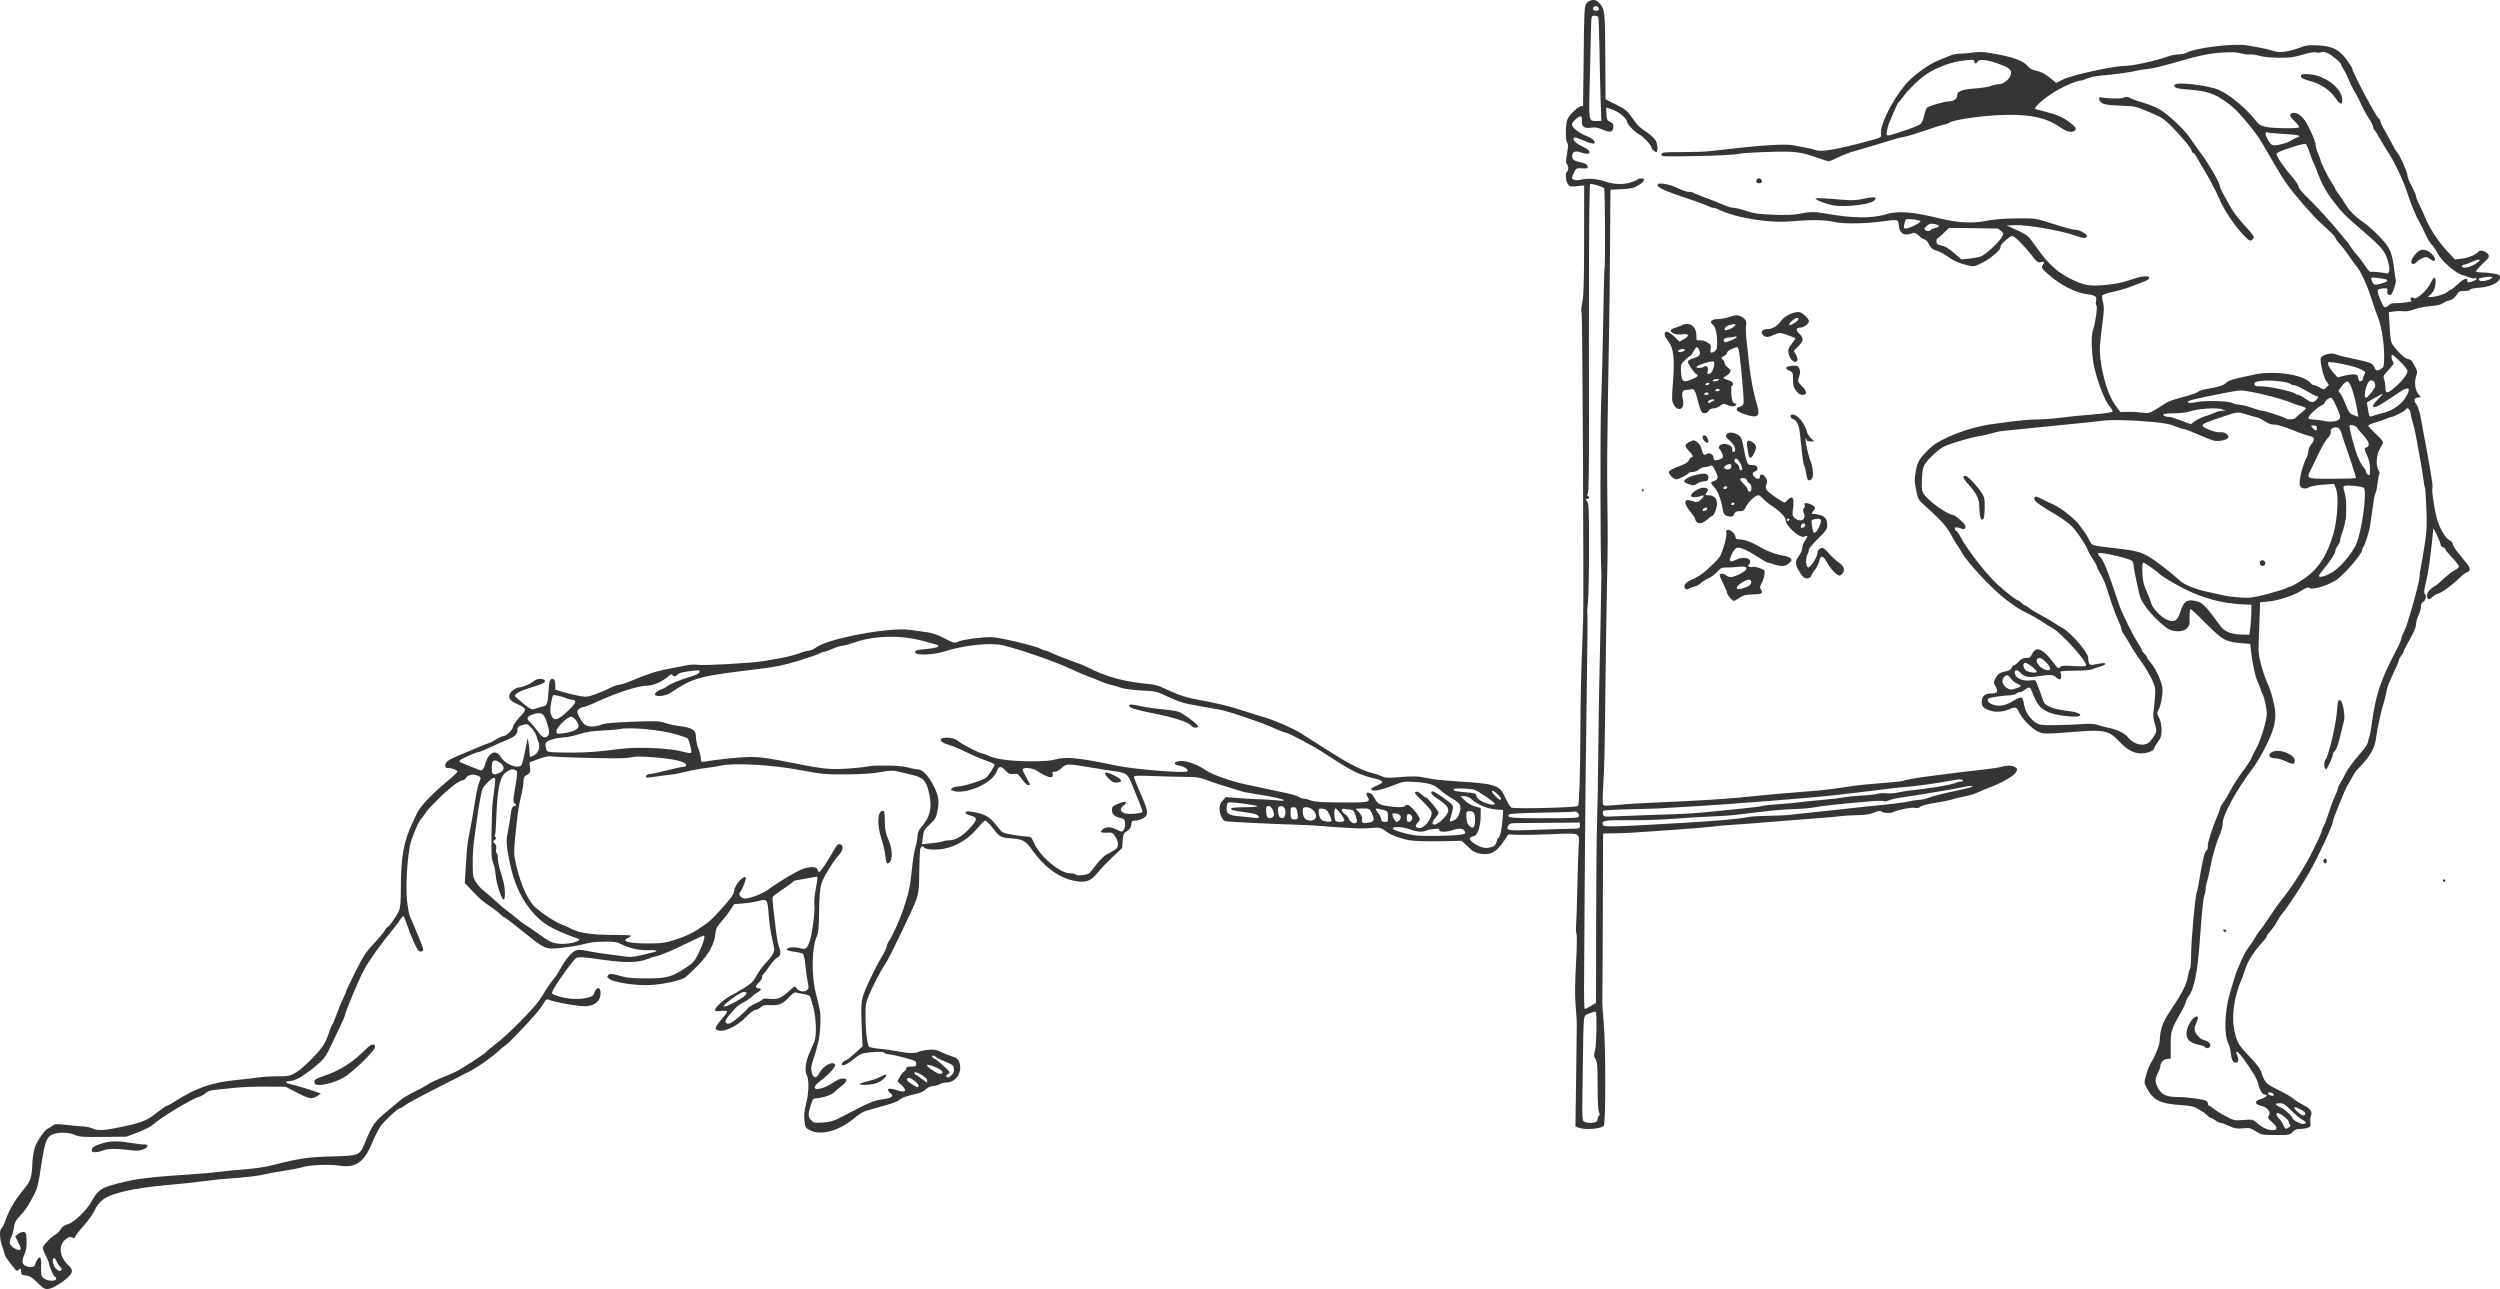 <?xml version="1.0" encoding="UTF-8" standalone="no"?>
<!-- Created with Inkscape (http://www.inkscape.org/) -->
<svg
    xmlns:inkscape="http://www.inkscape.org/namespaces/inkscape"
    xmlns:rdf="http://www.w3.org/1999/02/22-rdf-syntax-ns#"
    xmlns="http://www.w3.org/2000/svg"
    xmlns:xlink="http://www.w3.org/1999/xlink"
    xmlns:ns1="http://sozi.baierouge.fr"
    xmlns:cc="http://creativecommons.org/ns#"
    xmlns:dc="http://purl.org/dc/elements/1.1/"
    xmlns:sodipodi="http://sodipodi.sourceforge.net/DTD/sodipodi-0.dtd"
    id="svg9649"
    sodipodi:docname="Nowy dokument 33"
    viewBox="0 0 2043.6 1053.7"
    version="1.1"
    inkscape:version="0.48.4 r9939"
  >
  <sodipodi:namedview
      id="base"
      bordercolor="#666666"
      inkscape:pageshadow="2"
      inkscape:window-y="25"
      fit-margin-left="0"
      pagecolor="#ffffff"
      fit-margin-top="0"
      inkscape:window-maximized="0"
      inkscape:zoom="0.49110776"
      inkscape:window-x="25"
      inkscape:window-height="653"
      showgrid="false"
      borderopacity="1.0"
      inkscape:current-layer="layer1"
      inkscape:cx="920.79471"
      inkscape:cy="539.61984"
      fit-margin-right="0"
      fit-margin-bottom="0"
      inkscape:window-width="1301"
      inkscape:pageopacity="0.0"
      inkscape:document-units="px"
  />
  <g
      id="layer1"
      inkscape:label="Layer 1"
      inkscape:groupmode="layer"
      transform="translate(545.79 347.57)"
    >
    <path
        id="path9692"
        style="fill:#353535"
        inkscape:connector-curvature="0"
        d="m-515.13 700.95c-4.542-4.434-6.433-5.606-9.447-5.855-2.955-0.244-3.79-0.743-3.87-2.312-0.183-3.582-0.381-3.917-1.598-2.7-0.66 0.66-1.528 1.2-1.929 1.2-0.976 0-9.871-11.748-9.871-13.036 0-0.558-0.9-3.575-2-6.704-2.351-6.69-2.607-13.511-0.57-15.202 0.786-0.653 2.369-3.97 3.516-7.372 2.492-7.391 7.579-15.901 14.63-24.477 5.616-6.831 6.515-9.634 6.964-21.714 0.143-3.853 1.046-9.408 2.007-12.345 1.832-5.601 8.402-14.844 11.273-15.859 0.924-0.327 2.476-1.278 3.448-2.113 1.527-1.312 3.159-1.362 12-0.37 5.628 0.632 11.619 1.15 13.313 1.151 1.694 0.001 4.717 0.686 6.718 1.522 4.988 2.084 9.334 1.917 22.817-0.879 17.951-3.723 21.816-5.236 29.98-11.743 4.042-3.222 7.854-5.857 8.472-5.857 0.617 0 3.908-1.8 7.313-4.001 16.224-10.486 29.64-15.09 49.586-17.018 6.582-0.636 14.456-1.564 17.5-2.063 3.043-0.499 10.034-0.913 15.534-0.922 9.311-0.014 10.367-0.226 15.336-3.075 5.409-3.102 16.573-14.027 22.001-21.531 1.635-2.26 3.776-6.76 4.758-10s2.3-6.565 2.929-7.39 2.408-5.037 3.952-9.361 3.867-9.948 5.162-12.5 2.356-5.058 2.358-5.57c0-0.512 3.4-7.712 7.551-16 6.433-12.845 8.656-16.25 15.06-23.069 4.133-4.4 8.173-9.238 8.979-10.75s1.817-2.75 2.247-2.75c1.069 0 7.24-8.702 9.219-13 1.271-2.76 1.627-7.093 1.683-20.5 0.101-24.005 2.33-36.36 9.202-51 1.033-2.2 2.854-6.128 4.048-8.728 2.466-5.372 12.624-16.07 24.764-26.082 4.537-3.742 8.25-7.239 8.25-7.772 0-1.228-4.381-2.918-7.565-2.918-1.683 0-2.435-0.559-2.435-1.809 0-3.126 2.233-4.811 11.5-8.678 4.95-2.065 11.925-5.001 15.5-6.522 3.575-1.522 7.625-3.106 9-3.52 1.375-0.414 4.067-1.814 5.982-3.112 1.915-1.297 4.243-2.359 5.173-2.359 2.639 0 7.63-4.748 8.327-7.922 0.346-1.577 2.89-5.188 5.653-8.025 5.857-6.013 5.638-6.852-2.747-10.56-5.493-2.429-7.227-5.058-5.485-8.314 1.33-2.485 5.506-5.179 8.027-5.179 2.568 0 8.95-2.877 11.71-5.28 2.564-2.232 8.859-2.062 8.859 0.238 0 1.487-1.667 2.204-14 6.022-6.489 2.009-10.5 4.319-10.5 6.047 0 0.395 3.039 3.156 6.753 6.136 6.612 5.305 6.826 5.392 10.25 4.197 1.923-0.672 4.685-1.474 6.136-1.782 3.12-0.663 3.713-2.467 4.365-13.268 0.485-8.047 1.328-9.972 3.928-8.974 1.061 0.407 1.567 1.891 1.567 4.593v3.991l6.25 1.904c3.438 1.047 9.198 2.45 12.802 3.116 6.1 1.128 7.034 1.043 13.55-1.234 3.849-1.345 9.222-3.629 11.94-5.076 2.718-1.447 6.022-2.631 7.342-2.631 1.32 0 6.049-1.54 10.508-3.421 13.184-5.564 21.528-8.206 31.608-10.009 5.225-0.935 11.396-2.114 13.712-2.62 2.317-0.507 6.142-0.663 8.5-0.347 5.915 0.792 43.308-1.329 54.288-3.078 15.348-2.446 23.985-4.35 29.382-6.477 2.856-1.126 6.24-2.046 7.52-2.046 1.28 0 3.61-1.009 5.177-2.241 9.647-7.588 60.629-17.207 77.735-14.666 3.952 0.587 10.056 1.445 13.565 1.906 4.332 0.57 8.893 2.151 14.212 4.927 7.698 4.017 7.899 4.062 11.621 2.61 4.398-1.716 18.114-3.536 26.641-3.536 6.141 0 35.317 6.903 40.414 9.562 1.503 0.784 3.311 1.429 4.016 1.432 0.706 0.003 3.406 1.07 6 2.371 2.594 1.301 8.992 3.839 14.217 5.641 5.225 1.802 11.525 4.314 14 5.582 15.672 8.032 30.108 11.918 51.5 13.863 2.75 0.25 6.8 1.321 9 2.38 11.485 5.529 18.866 8.183 27 9.707 18.97 3.556 28.39 5.816 39.5 9.477 6.325 2.084 14.2 4.544 17.5 5.465 7.986 2.229 23.787 9.125 30 13.093 33.244 21.227 35.988 22.897 45 27.366 4.4 2.182 10.25 4.487 13 5.122 2.75 0.635 6.482 1.862 8.293 2.727 2.815 1.345 4.977 1.428 14.888 0.572 6.377-0.551 13.445-0.673 15.707-0.272 2.261 0.401 7.037 1.252 10.612 1.891 3.575 0.639 13.475 1.557 22 2.041 27.016 1.532 32.733 3.161 36.103 10.286 3.237 6.844 5.138 10.147 6.301 10.948 1.927 1.328 53.76 0.098 54.621-1.296 0.971-1.571 1.779-27.36 1.893-60.459 0.087-25.21 0.571-47.028 1.685-76 0.296-7.7 0.566-15.125 0.6-16.5 0.552-22.464-0.565-248.81-1.234-250.06-0.584-1.091-0.393-4.188 0.528-8.575 1.127-5.37 1.449-16.551 1.477-51.26l0.035-44.393-5.907 0.617c-5.49 0.574-6.019 0.445-7.505-1.822-1.775-2.709-2.154-9.048-0.598-10.01 1.344-0.83 1.276-5.212-0.094-6.058-0.665-0.411-0.861-2.199-0.5-4.559 0.327-2.136 0.87-5.722 1.207-7.97 0.372-2.481 0.176-4.524-0.5-5.2-1.56-1.56-1.393-15.11 0.234-18.995 1.526-3.644 8.888-10.718 11.156-10.718 0.823 0 1.54-0.113 1.592-0.25s0.286-18.475 0.52-40.75c0.392-37.26 0.572-40.7 2.254-43 2.482-3.393 7.275-3.835 9.989-0.921 5.09 5.463 5.222 6.536 5.439 44.087l0.203 35.165 8.603 4.331c7.487 3.769 9.146 5.106 12.796 10.309 4.909 6.998 5.209 7.296 12.633 12.529 3.121 2.2 6.303 5.215 7.071 6.7 1.462 2.827 1.873 7.99 0.728 9.135-0.759 0.759-4.331-2.168-4.331-3.549 0-1.938-6.688-9.094-10.153-10.863-3.601-1.839-9.832-8.409-9.863-10.401-0.038-2.412-6.053-7.557-11.062-9.46-2.982-1.133-5.558-2.061-5.724-2.061-0.166-0-0.166 2.358 0 5.241 0.267 4.622 0.634 5.4 3.11 6.582 2.332 1.113 2.755 1.876 2.5 4.5-0.397 4.08-2.514 4.479-8.988 1.694-3.68-1.583-6.041-1.987-8.845-1.514-5.649 0.954-8.194-0.754-7.795-5.232 0.181-2.031-0.167-3.75-0.804-3.969-1.679-0.576-7.376 4.599-7.376 6.702 0 2.392 6.255 7.223 12.297 9.497 4.781 1.8 7.653 4.793 5.735 5.978-0.535 0.331-3.349-0.359-6.253-1.533s-6.276-2.525-7.494-3.003c-2.938-1.153-3.982 0.629-1.787 3.054 0.932 1.03 3.589 2.763 5.904 3.851 5.503 2.587 7.503 4.866 5.084 5.794-0.956 0.367-3.176 0.147-4.934-0.488-5.143-1.86-7.434-1.478-8.146 1.358-0.826 3.291 0.814 5.118 5.36 5.971 4.884 0.916 7.233 2.248 7.233 4.101 0 1.181-1.038 1.449-4.716 1.215-4.505-0.287-4.793-0.144-6.452 3.2-0.955 1.925-1.758 4.014-1.784 4.642-0.075 1.784 4.188 2.408 8.433 1.236 4.229-1.168 12.631-0.451 18.39 1.57 6.842 2.4 14.502 2.791 20.504 1.046 3.073-0.893 5.847-2.045 6.165-2.559 0.318-0.514 1.676-0.934 3.018-0.934 3.935 0 2.874 2.662-2.26 5.67-3.971 2.327-6.104 2.816-13.75 3.151l-9.049 0.396-0.343 48.642c-0.189 26.753-0.556 58.317-0.816 70.142-0.363 16.482-1.259 75.659-1.454 96-0.119 12.414-0.091 24.048 0.092 38 0.435 33.162 0.416 38.058-0.267 69-0.382 17.325-0.972 55.8-1.31 85.5-0.652 57.265-0.694 59.062-1.867 81.239-0.646 12.208-0.54 14.321 0.747 14.815 0.825 0.317 6.387 0.073 12.36-0.542 5.973-0.615 20.985-1.521 33.36-2.014 26.818-1.069 53.105-2.656 65.5-3.955 18.386-1.927 41.444-3.994 56.167-5.036 8.342-0.59 20.397-1.94 26.788-2.999 6.391-1.059 14.641-2.165 18.333-2.458 20.081-1.592 31.66-2.708 32.318-3.115 1.28-0.791 10.979-2.505 22.394-3.957 6.05-0.77 16.4-2.089 23-2.931s16.275-1.974 21.5-2.514c5.225-0.54 11.072-1.444 12.993-2.008 4.882-1.433 9.283-1.278 11.566 0.409 1.837 1.357 1.852 1.582 0.29 4.191-1.773 2.96-11.484 8.526-21.349 12.237-3.3 1.241-7.8 3.124-10 4.184s-7.375 2.571-11.5 3.357c-4.125 0.787-8.744 1.909-10.264 2.495-1.52 0.585-7.334 1.748-12.92 2.583-6.016 0.899-10.875 2.169-11.919 3.114-1.227 1.11-2.678 1.394-4.774 0.934-2.777-0.61-12.59 1.352-17.623 3.524-2.28 0.984-7.997 0.786-9.098-0.315-1.141-1.141-3.139-0.882-7.184 0.931-2.493 1.118-6.863 1.729-13.264 1.856-5.25 0.104-11.607 0.498-14.125 0.876-2.518 0.378-7.898 0.891-11.954 1.14-4.056 0.249-9.625 0.687-12.375 0.972-2.75 0.285-8.6 0.746-13 1.023-4.4 0.277-13.4 0.975-20 1.552-12.407 1.083-17.372 1.461-31 2.361-4.4 0.291-11.825 0.977-16.5 1.524-4.675 0.548-18.175 1.66-30 2.473s-26 1.792-31.5 2.177c-5.5 0.385-13.825 0.74-18.5 0.79l-8.5 0.09-0.222 67.5c-0.122 37.125-0.305 68.625-0.407 70s0.405 9.025 1.125 17c1.679 18.59 1.74 82.409 0.081 84.407-2.178 2.624-15.31 3.596-20.732 1.534l-2.454-0.933 0.606-41.754c0.333-22.965 0.564-42.317 0.513-43.004-0.051-0.688-0.14-2.487-0.196-4-0.056-1.512-0.469-7.025-0.917-12.25-0.507-5.916-0.333-17.989 0.462-32 0.71-12.514 0.902-23.268 0.434-24.23-0.463-0.951-0.632-4.048-0.374-6.88s0.727-17.129 1.044-31.77 0.802-29.783 1.078-33.649c0.77-10.776 1.562-10.425-21.275-9.422-10.578 0.465-23.061 0.702-27.739 0.528l-8.506-0.316-3.551 5.349c-5.134 7.735-9.514 10.775-15.524 10.775-4.131 0-9.022-1.509-10.968-3.383-0.286-0.276-2.224-2.077-4.306-4.002l-3.785-3.5-18.194 0.342c-11.151 0.209-20.71-0.114-24.694-0.835-6.993-1.266-15.271-4.363-18.5-6.922-4.064-3.221-6.024-3.761-11.5-3.172-3.025 0.326-7.75 0.53-10.5 0.453-7.439-0.207-25.361-1.344-30.5-1.935-2.475-0.285-10.8-0.727-18.5-0.982-29.016-0.962-59.478-2.503-60.998-3.086-2.354-0.903-4.502-5.754-4.502-10.167 0-2.808 0.723-4.683 2.574-6.681l2.574-2.778 9.676 0.799c5.322 0.439 13.276 0.878 17.676 0.976 4.4 0.098 10.925 0.518 14.5 0.934 4.067 0.473 6.126 0.405 5.5-0.184-1.165-1.095-8.057-2.615-21.82-4.812-5.401-0.862-10.351-1.724-11-1.915-12.992-3.831-23.662-7.251-29.68-9.512-6.231-2.341-9.023-2.813-16.5-2.788-4.95 0.017-16.762-0.271-26.25-0.64-14.036-0.545-17.25-0.422-17.25 0.662 0 0.733 2.2 6.308 4.888 12.39 5.648 12.777 6.651 16.476 5.199 19.188-1.119 2.092-5.933 4.164-9.674 4.164-1.847 0-2.348 0.622-2.601 3.237-0.227 2.343-1.179 3.793-3.446 5.25-2.818 1.811-3.178 2.61-3.578 7.958l-0.445 5.945-8.009 7.555c-4.405 4.155-9.693 9.699-11.752 12.32-6.127 7.802-10.908 9.187-21.863 6.334-11.7-3.047-22.783-11.62-32.022-24.77-5.24-7.459-7.801-8.812-17.851-9.428-7.574-0.465-8.788-1.176-14.353-8.408-2.535-3.296-5.215-5.993-5.954-5.993-0.739 0-2.625 1.612-4.191 3.582-8.682 10.918-18.374 17.193-30.051 19.457-6.293 1.22-14.764 0.633-15.834-1.097-0.902-1.46-2.174-1.118-3.007 0.808-0.416 0.963-0.838 9.4-0.938 18.75-0.205 19.26-0.269 19.529-9.035 38-13.333 28.093-15.617 32.671-18.802 37.702-4.628 7.309-9.679 16.983-13.21 25.298-2.711 6.384-2.967 7.967-2.914 18 0.056 10.749 1.309 21.858 2.724 24.146 0.389 0.629 4.422 1.468 8.963 1.865 4.541 0.396 11.181 1.335 14.756 2.087 7.744 1.629 14.421 1.782 17.02 0.391 1.038-0.556 4.519-1.286 7.736-1.622 4.855-0.507 6.587-0.234 10.204 1.611 2.396 1.222 6.461 2.847 9.034 3.611 3.285 0.976 5.024 2.15 5.843 3.946 3.654 8.02-1.738 17.409-10.05 17.499-1.807 0.019-4.41 0.679-5.785 1.465s-3.825 1.445-5.445 1.465c-1.78 0.021-4.028 1.073-5.682 2.657-1.505 1.442-4.455 2.985-6.555 3.43-8.502 1.799-12.925 3.325-14.96 5.162-1.92 1.732-6.639 3.294-25.521 8.444-4.031 1.1-7.345 2.989-11.5 6.558-11.934 10.249-27.159 14.467-35.979 9.967-3.916-1.998-4.084-2.287-4.687-8.056-0.457-4.373-0.093-8.066 1.352-13.715 2.287-8.943 2.528-19.789 0.52-23.411-1.861-3.358-0.95-10.978 2.152-18 1.337-3.025 3.077-6.978 3.867-8.784 2.156-4.926 1.842-18.8-0.648-28.549-1.147-4.492-2.502-8.669-3.011-9.282-0.509-0.614-2.854-1.38-5.21-1.703-2.356-0.323-5.005-0.864-5.886-1.202-1.073-0.412-2.876 0.763-5.455 3.554-5.374 5.814-8.368 7.139-15.355 6.793-4.781-0.237-6.305 0.092-8.186 1.769-1.272 1.133-3.268 2.106-4.438 2.161-1.188 0.056-4.373 2.476-7.219 5.486-7.841 8.29-19.708 13.591-24.146 10.785-1.308-0.827-1.284-1.292 0.2-3.804 0.93-1.574 3.272-4.588 5.204-6.697 1.932-2.109 3.265-4.237 2.961-4.728-0.303-0.491-2.484-0.603-4.845-0.249-2.755 0.413-4.542 0.241-4.987-0.479-0.916-1.483 7.147-9.044 12.647-11.86 2.371-1.214 7.423-4.12 11.228-6.457 5.754-3.536 7.435-5.215 10-9.986 1.696-3.155 5.069-7.785 7.497-10.29 4.616-4.762 7.086-8.667 7.086-11.202 0-0.824-0.87-5.16-1.934-9.636s-2.246-12.742-2.628-18.37c-0.872-12.859-1.322-13.521-7.939-11.688-2.75 0.762-8.453 1.682-12.674 2.046l-7.674 0.661-3.081 4.755c-1.695 2.615-5.039 6.939-7.432 9.608-3.642 4.062-4.429 5.685-4.835 9.961-0.812 8.569-5.506 16.969-14.599 26.123-4.452 4.482-9.141 8.835-10.42 9.672-3.904 2.558-19.714 5.771-29.782 6.053-11.021 0.308-27.464-2.218-31.455-4.833-2.241-1.468-2.475-2.008-1.423-3.276 1.357-1.635 2.819-1.502 11.842 1.085 3.828 1.097 9.678 1.559 19.5 1.539 16.549-0.033 20.549-1.088 31.608-8.339 6.862-4.499 7.706-5.445 11.147-12.5 3.666-7.516 5.635-14.133 4.206-14.133-0.743 0-2.118 0.63-22.549 10.339-6.391 3.037-13.351 5.846-15.466 6.243-2.115 0.397-5.661 1.503-7.88 2.459-7.38 3.178-18.301 3.326-37.954 0.512-14.819-2.121-18.251-2.34-20.416-1.302-2.455 1.178-18.365 23.657-19.683 27.809-0.477 1.502 0.332 2.103 4.492 3.338 8.091 2.403 16.45 2.996 22.905 1.627 5.249-1.114 5.965-1.577 7.164-4.632 1.942-4.949 4.958-4.662 4.958 0.471 0 7.76-6.366 11.803-16.738 10.63-8.362-0.946-20.344-3.196-23.588-4.429-3.916-1.489-4.019-1.452-6.136 2.183-1.041 1.788-3.725 5.431-5.966 8.098-7.178 8.544-24.65 26.651-25.718 26.652-0.355 0-2.746 1.985-5.313 4.41-4.324 4.084-15.686 12.244-21.54 15.469-1.376 0.758-13.43 6.904-26.788 13.659-13.357 6.755-25.815 13.447-27.683 14.872-1.868 1.425-3.785 2.591-4.26 2.591-1.8 0-13.447 10.734-16.299 15.022-1.639 2.463-4.611 8.404-6.607 13.202-6.62 15.92-13.595 20.883-26.49 18.849-8.533-1.346-24.09-0.711-30.874 1.26-3.025 0.879-10.45 2.322-16.5 3.208s-12.35 2.022-14 2.526c-3.769 1.151-18.22 2.86-30 3.546-4.95 0.288-13.5 1.186-19 1.995s-19.512 2.304-31.139 3.324c-27.13 2.38-45.514 6.579-52.244 11.932-2.752 2.19-5.223 5.374-6.64 8.561-1.242 2.791-5.059 8.224-8.484 12.074-3.425 3.85-6.682 7.98-7.238 9.179-0.819 1.765-1.342 1.972-2.754 1.09-1.364-0.852-2.411-0.613-4.813 1.097-6.671 4.75-5.907 14.318 1.722 21.571 3.503 3.331 3.796 5.146 1.317 8.172-3.345 4.085-13.407 10.605-17.136 11.105-3.406 0.457-4.147 0.058-9.377-5.048zm15.285-3.167c0-0.825-0.395-1.5-0.877-1.5-0.989 0-5.123-9.107-5.123-11.286 0-0.779-1.125-3.532-2.5-6.118s-2.5-5.484-2.5-6.441c0-1.874 7.102-9.207 10.698-11.046 1.209-0.618 2.999-2.481 3.979-4.14 1.212-2.051 3.044-3.356 5.728-4.079 5.278-1.421 15.769-11.561 19.814-19.152 4.029-7.559 7.397-10.288 15.597-12.638 18.273-5.237 27.391-6.483 66.684-9.118 8.8-0.59 18.925-1.489 22.5-1.998 3.575-0.508 12.648-1.391 20.162-1.961 7.944-0.603 17.571-2.051 23-3.462 20.978-5.449 28.766-6.597 48.338-7.121 22.405-0.6 22.489-0.635 26.802-11.024 6.51-15.679 7.752-17.374 20.099-27.418 3.718-3.025 7.893-6.532 9.278-7.793s6.101-4.063 10.481-6.226c4.38-2.163 9.173-4.763 10.652-5.779 3.03-2.081 7.237-4.082 14.988-7.129 2.915-1.146 7.19-3.042 9.5-4.214 5.583-2.833 23.307-14.413 24.152-15.779 0.367-0.594 4.128-3.721 8.358-6.951 9.489-7.244 29.698-27.611 35.148-35.423 2.223-3.187 4.043-5.954 4.043-6.149 0-0.686 6.898-10.597 8.47-12.169 0.874-0.874 3.417-4.918 5.65-8.987 2.233-4.069 5.86-8.939 8.06-10.822 4.277-3.661 4.936-3.725 15.821-1.54 4.247 0.852 21.738 3.314 30.5 4.292 2.2 0.246 7.15-0.382 11-1.396s8.291-2.11 9.868-2.437c4.485-0.93 2.176-1.887-3.877-1.607-7.099 0.329-15.731-1.487-21.911-4.611-4.232-2.138-6.176-2.469-13.897-2.365-9.372 0.126-10.682 0.296-19.683 2.56-3.025 0.761-10.133 1.863-15.795 2.449-13.653 1.413-13.164 1.628-33.355-14.674-6.982-5.638-13.102-10.25-13.598-10.25-0.497 0-1.958-1.123-3.247-2.495s-4.855-4.169-7.924-6.215c-5.912-3.941-8.759-6.289-12.362-10.193-1.22-1.322-3.684-3.898-5.476-5.724l-3.258-3.321 0.531-8.775c1.099-18.164 1.528-22.925 2.546-28.276 0.576-3.025 1.686-8.875 2.468-13 0.782-4.125 2.151-12.225 3.043-18 0.892-5.775 2.253-12.017 3.024-13.872 1.879-4.519 1.835-4.706-1.444-6.064-3.496-1.448-7.863-0.476-9.215 2.051-0.555 1.037-1.812 1.885-2.793 1.885-2.409 0-11.149 6.639-18.765 14.255-8.716 8.715-9.681 9.786-12.39 13.745-1.317 1.925-2.674 3.725-3.016 4-1.681 1.354-7.338 14.809-8.53 20.288-2.584 11.881-3.879 34.774-2.619 46.315 0.634 5.803 1.777 11.754 2.541 13.224 0.764 1.47 2.83 6.272 4.592 10.672 1.762 4.4 3.842 9.478 4.622 11.284 1.954 4.525 1.781 6.216-0.638 6.216-1.594 0-2.855-1.744-5.602-7.75-1.95-4.263-4.508-10.788-5.684-14.5-1.176-3.712-2.487-6.75-2.913-6.75s-1.554 1.277-2.509 2.837-3.01 4.373-4.567 6.25c-11.233 13.538-21.423 27.84-25.588 35.913-4.581 8.881-15.08 34.06-15.08 36.166 0 0.521-1.984 5.084-4.408 10.14-2.425 5.056-5.998 12.568-7.942 16.693-3.836 8.142-6.243 10.785-17.65 19.38-6.969 5.251-11.985 7.601-16.25 7.615-2.998 0.01-1.916 1.724 1.5 2.376 3.528 0.673 18.749 5.229 22.681 6.788l2.431 0.964-2.931 1.932c-4.291 2.829-6.501 2.458-16.713-2.804l-9.218-4.75-15.5-0.102c-8.525-0.056-19.55 0.313-24.5 0.822s-12.174 1.242-16.054 1.631c-5.291 0.53-7.66 1.272-9.48 2.967-1.334 1.243-3.56 2.532-4.946 2.865-5.839 1.4-31.724 17.014-38.158 23.017-1.451 1.354-6.851 4.072-12 6.041l-9.362 3.579-18.985 0.204c-16.592 0.178-19.533-0.031-23.333-1.66-5.412-2.32-13.969-2.41-18.611-0.196-4.612 2.199-6.036 6.411-9.072 26.832-1.938 13.033-2.954 17.113-5.478 22-4.905 9.496-7.453 13.343-11.804 17.821-3.238 3.332-4.204 5.192-4.768 9.179-0.389 2.75-1.324 6.215-2.078 7.7-2.078 4.096-1.664 6.454 1.534 8.732 3.261 2.322 6.094 2.702 6.098 0.818 0-0.688-1.011-3.192-2.25-5.566l-2.253-4.316 2.419-1.982c1.331-1.09 3.356-1.848 4.5-1.684 1.825 0.261 2.118 1.093 2.384 6.766 0.192 4.099-0.239 7.762-1.177 10-2.758 6.576-2.843 8.766-0.407 10.472 3.045 2.133 7.695 2.028 8.404-0.19 1.206-3.774 2.772-6.25 3.952-6.25 0.887 0 1.193 2.144 1.081 7.587-0.141 6.864 0.069 7.769 2.205 9.5 2.936 2.38 10.139 2.673 10.139 0.413zm29.18-105.75c0.253-1.784 1.666-2.709 6.82-4.465 7.636-2.602 13.384-2.799 25-0.86 4.675 0.781 9.579 1.342 10.899 1.247 3.917-0.282 3.627 2.21-0.456 3.916-2.453 1.025-5.312 1.373-8.338 1.014-13.992-1.659-20.664-1.704-24.323-0.165-2.045 0.86-5.114 1.563-6.819 1.563-2.645 0-3.055-0.332-2.782-2.25zm182.49-53.417c-0.367-0.367-0.667-1.428-0.667-2.359 0-1.189 1.86-2.308 6.25-3.762 15.046-4.981 24.853-11.246 37.51-23.962 3.869-3.886 7.758-2.261 4.783 1.998-3.961 5.671-18.672 19.299-24.556 22.746-7.611 4.46-21.11 7.55-23.321 5.339zm-207.24 151.78c0.301-0.488-0.192-1.5-1.096-2.25-0.904-0.75-2.263-2.844-3.019-4.654-1.682-4.024-3.77-3.236-2.904 1.096 0.983 4.916 5.341 8.522 7.019 5.808zm636.84-124.58c24.368-12.67 26.758-13.704 33.978-14.705 7.977-1.105 9.8-2.454 6.75-4.992-4.364-3.633-1.569-4.88 5.459-2.434 6.906 2.404 8.521 0.284 3.368-4.422l-3.179-2.904 1.929-3.626c1.061-1.994 2.716-4.053 3.679-4.575s1.75-1.608 1.75-2.414c0-1.042 1.154-1.465 4-1.465 3.293 0 4-0.343 4-1.941 0-1.067-0.46-2.225-1.023-2.573-1.857-1.148-18.427-5.461-21.027-5.473-1.403-0.01-2.978-0.423-3.5-0.926-1.434-1.379-4.212-1.525-12.358-0.649-6.698 0.721-7.913 1.208-12.678 5.089-5.233 4.262-9.044 6.176-10.132 5.088-0.762-0.762 1.673-3.615 3.09-3.619 0.62 0 3.965-2.589 7.432-5.75l6.304-5.747-0.699-17.061c-0.513-12.506-0.359-18.481 0.577-22.381 1.424-5.936 9.97-24.101 16.023-34.058 2.173-3.575 3.96-7.33 3.971-8.346 0.011-1.015 0.844-3.04 1.851-4.5 2.864-4.149 8.659-16.906 11.428-25.154 4.68-13.943 5.662-18.463 7.189-33.083 0.838-8.021 2.204-16.515 3.037-18.876s1.514-6.02 1.514-8.132c0-2.763 0.788-4.761 2.81-7.124 7.607-8.893 9.311-15.815 6.807-27.652-2.252-10.648-4.631-13.325-13.773-15.498-4.039-0.96-9.466-2.257-12.059-2.881-3.817-0.918-6.482-0.811-14 0.564-6.158 1.126-15.349 1.755-27.286 1.867-17.258 0.162-20.443-0.137-39.5-3.708-22.098-4.141-53.88-5.893-63.5-3.501-2.2 0.547-7.825 1.444-12.5 1.992-4.675 0.548-11.875 1.878-16 2.954-4.125 1.076-9.75 2.169-12.5 2.428-2.75 0.259-8.297 1.001-12.328 1.649-4.03 0.648-7.563 0.943-7.85 0.656-0.942-0.942 0.756-2.656 2.63-2.656 1.009 0 7.17-1.349 13.691-2.997s12.902-2.998 14.18-3c1.646-0.002 2.228-0.497 1.997-1.699-0.501-2.601-10.415-4.891-26.498-6.121-9.642-0.737-15.241-0.761-17.5-0.073-1.827 0.556-8.272 0.981-14.322 0.945-19.998-0.12-48.954-1.035-51.788-1.637-1.806-0.384-5.455 0.381-10.358 2.169l-7.571 2.761 0.496 3.699c0.564 4.205 0.135 5.173-3.029 6.839-1.727 0.909-2.25 2.063-2.25 4.959 0 2.076-0.863 7.348-1.917 11.715-1.846 7.647-2.698 12.833-3.687 22.44-0.255 2.475-0.907 8.724-1.449 13.887-0.542 5.163-0.719 11.013-0.393 13 3.089 18.811 10.282 36.212 17.522 42.387 6.538 5.576 16.896 12.25 21.206 13.663 2.08 0.682 5.68 2.281 8 3.554 6.064 3.326 17.076 4.914 33.969 4.897 8.113-0.008 14.75 0.279 14.75 0.639s-1.125 1.166-2.5 1.793c-6.375 2.905 0.669 4.659 18.215 4.537 9.868-0.069 12.444-0.478 21.456-3.41 6.766-2.201 12.8-5.021 17.785-8.312 9.213-6.082 11.054-7.748 21.105-19.094 5.648-6.375 7.939-9.723 7.939-11.6 0-4.393 7.656-13.615 9.649-11.623 0.753 0.753-2.606 9.734-4.457 11.916-1.686 1.988-0.449 4.235 2.92 5.304 2.78 0.882 14.506-3.282 19.499-6.925 9.87-7.202 23.484-15.303 28.879-17.183 6.083-2.12 11.16-1.874 11.8 0.573 0.288 1.1 0.93 2 1.427 2 1.008 0 7.491-9.681 11.906-17.779 2.169-3.978 3.371-5.21 4.878-5 3.005 0.419 3.134 4.487 0.241 7.636-5.485 5.973-13.917 19.709-15.377 25.05-1.029 3.767-1.608 11.142-1.772 22.592-0.186 13.009-0.607 17.704-1.791 20-4.205 8.154-4.598 33.023-0.743 47 1.214 4.4 2.637 10.475 3.163 13.5 1.12 6.442 0.272 21.042-1.581 27.197-0.712 2.366-1.264 4.528-1.227 4.803 0.038 0.275-1.029 3.724-2.37 7.664-1.993 5.853-2.266 7.863-1.491 10.989 1.316 5.314 3.806 5.524 6.352 0.534 3.023-5.925 11.572-10.263 12.823-6.507 0.525 1.578-5.796 8.465-11.844 12.905-10.684 7.843-2.143 9.48 9.754 1.869 5.249-3.357 6.413-3.791 9.613-3.574 2.989 0.202 1.935 2.809-2.5 6.186-2.337 1.78-5.028 4.106-5.979 5.169-1.769 1.978-10.288 4.723-14.771 4.76-2.166 0.018-2.736 0.788-4.268 5.762-2.276 7.389-2.208 9.353 0.421 12.175 1.966 2.111 2.789 2.269 9.517 1.838 6.011-0.386 8.693-1.164 14.598-4.234zm15.867-27.552c0.898-0.525 4.378-1.594 7.731-2.377 3.354-0.782 7.646-2.379 9.537-3.548s3.684-1.73 3.983-1.246c0.919 1.487-4.661 5.938-8.885 7.087-5.112 1.39-14.714 1.455-12.367 0.084zm21.416-181.24c-0.213-0.688-0.663-3.596-0.998-6.463-0.336-2.867-1.722-8.618-3.081-12.781-3.664-11.224-3.13-22.506 1.065-22.506 1.583 0 1.598 0.09 1.859 10.5 0.13 5.171 0.879 8.568 2.867 13 2.836 6.322 3.585 14.05 1.704 17.566-1.178 2.201-2.841 2.535-3.416 0.684zm579.87 212.64c0.87-0.334 1.582-1.369 1.582-2.3 0-0.931 0.492-2.185 1.093-2.786 0.79-0.79 0.79-1.658 0-3.134-0.681-1.273-1.093-9.258-1.093-21.203 0-16.139-0.265-19.609-1.678-22.001-1.454-2.461-1.509-3.404-0.413-7.06 1.181-3.943 1.673-30.659 0.585-31.748-0.247-0.247-2.429 0.306-4.848 1.23-4.295 1.64-4.411 1.802-4.916 6.894-0.284 2.868-0.619 16.69-0.742 30.715s-0.349 30.675-0.5 37c-0.151 6.325 0.143 12.288 0.654 13.25 0.944 1.78 6.892 2.442 10.276 1.143zm-553.6-30.108c-0.371-1.927-6.633-6.513-8.186-5.995-2.264 0.755-1.417 2.402 2.562 4.982 4.888 3.17 6.08 3.384 5.623 1.013zm7.184-4.126c0-2.14-9.488-7.796-10.455-6.232-0.331 0.535 0.424 1.512 1.677 2.171s3.55 2.257 5.105 3.55c3.405 2.832 3.673 2.869 3.673 0.51zm20.059-4.218c1.386-1.386 1.958-3.059 1.75-5.12-0.277-2.745-0.979-3.331-6.809-5.683-3.575-1.442-7.095-3.188-7.821-3.88s-1.739-1.258-2.25-1.258c-1.615 0-1.004 1.839 0.821 2.473 0.963 0.334 4.372 3.03 7.577 5.991 5.549 5.126 5.727 5.437 3.722 6.51-1.158 0.62-1.841 1.554-1.518 2.077 0.91 1.472 2.283 1.136 4.528-1.109zm-7.586-1.897c0.727-1.176-3.223-3.85-8.229-5.571-5.306-1.824-5.955-0.771-1.51 2.449 5.522 4 8.589 4.983 9.739 3.122zm-166.42-45.58c3.53-3.057 6.793-6.228 7.251-7.046 0.458-0.818 3.216-2.542 6.129-3.83s5.606-2.843 5.985-3.456c0.447-0.723 2.532-0.897 5.952-0.495 6.19 0.728 9.564-0.682 16.142-6.746 4.157-3.832 4.342-3.896 5.68-1.986 1.893 2.702 5.833 3.543 8.265 1.763 1.833-1.341 1.886-1.856 0.756-7.328-0.669-3.237-1.509-9.357-1.868-13.601-0.388-4.586-1.207-8.176-2.019-8.85-0.752-0.624-3.912-1.412-7.022-1.751-3.111-0.339-5.822-1.119-6.026-1.734-0.583-1.761 5.44-2.479 10.372-1.237 5.373 1.353 6.164 0.74 8.577-6.646 1.967-6.019 4.249-25.183 3.472-29.157-0.306-1.564 0.129-6.668 0.966-11.343 2.046-11.423 2.049-11.551 0.321-11.163-1.222 0.275-17.264 3.157-17.597 3.162-0.053 0.001-1.178 0.943-2.5 2.093-1.322 1.15-5.183 3.892-8.582 6.093-3.398 2.201-6.375 4.522-6.616 5.159-0.24 0.636-0.08 4.082 0.356 7.657 0.436 3.575 1.331 11.436 1.988 17.469s1.815 12.727 2.573 14.876c2.023 5.735 1.754 8.163-1.047 9.439-1.334 0.608-4.256 3.802-6.495 7.098s-4.522 6.273-5.075 6.615c-0.553 0.342-1.005 1.497-1.005 2.569s-1.125 2.926-2.5 4.121c-3.01 2.618-3.239 4.813-0.5 4.813 2.852 0 2.471 1.705-0.752 3.372-1.514 0.783-3.614 2.375-4.667 3.539s-3.921 3.118-6.374 4.343c-2.453 1.225-5.287 3.131-6.298 4.237-8.685 9.494-9.821 11.264-8.242 12.843 1.612 1.612 4.41 0.297 10.401-4.892zm696.35-8.948 4.278-2.507 0.116-66.743c0.064-36.709 0.387-72.818 0.718-80.243 0.331-7.425 0.777-31.95 0.991-54.5s0.607-50 0.874-61c0.597-24.599 1.806-86.631 1.715-88-0.896-13.559-1.082-117.12-0.25-139 0.606-15.949 1.388-46.999 1.736-68.999 0.348-22 0.804-40.291 1.013-40.647 0.81-1.383 0.513-66.128-0.307-66.948-1.213-1.213-10.478-3.917-11.422-3.333-0.426 0.263-0.812 27.58-0.858 60.704-0.046 33.123-0.108 61.574-0.139 63.224-0.031 1.65 0 31.054 0.074 65.343 0.091 43.844-0.195 62.734-0.964 63.661-0.757 0.912-0.771 1.518-0.046 1.966 1.612 0.996 1.244 2.53-0.606 2.53-1.54 0-1.54 0.127 0.001 1.83 1.477 1.632 1.657 5.77 1.67 38.25 0.01 20.031-0.404 40.012-0.916 44.402-0.512 4.39-0.706 8.346-0.431 8.79 0.275 0.445-0.001 32.178-0.612 70.518s-1.296 101.66-1.521 140.71c-0.225 39.05-0.466 76.4-0.535 83-0.21 20.115-0.029 29.5 0.571 29.5 0.315 0 2.497-1.128 4.849-2.507zm-702.42-1.757c10.969-5.474 15.395-9.736 10.112-9.736-1.909 0-8.481 4.176-14.112 8.968-4.209 3.581-2.352 3.938 4 0.768zm-126.5-50.994c2.758-1.46 2.839-1.645 1-2.301-21.8-7.773-29.49-12.403-38.257-23.039-10.15-12.313-15.942-26.992-19.298-48.907-1.039-6.783-0.985-9.225 0.352-16 0.868-4.397 1.89-10.641 2.272-13.873 0.537-4.551 1.115-5.988 2.562-6.367 2.239-0.586 2.338-1.168 0.449-2.645-1.218-0.953-1.117-2.853 0.715-13.419 1.856-10.707 1.943-12.429 0.669-13.235-2.454-1.552-4.937-1.079-8.467 1.613-5.084 3.878-7.019 13.917-7.909 41.042-0.165 5.011-0.597 9.593-0.96 10.181-0.363 0.588-0.136 1.394 0.507 1.791 0.826 0.51 0.649 1.101-0.606 2.018-1.675 1.225-1.678 1.392-0.059 3.011 1.16 1.16 1.534 2.618 1.155 4.512-0.308 1.539-0.124 3.067 0.408 3.395 0.532 0.329 0.97 2.034 0.973 3.789 0.01 3.468 0.964 7.622 4.094 17.746 1.997 6.462 2.329 16.445 0.546 16.445-1.499 0-5.703-12.73-6.266-18.975-0.299-3.314-0.945-7.15-1.435-8.525s-1.241-3.85-1.668-5.5c-1.045-4.04-0.479-39.012 0.793-49 2.342-18.386 2.316-17.5 0.528-17.5-1.488 0-6.907 5.237-8.853 8.555-0.989 1.686-3.26 13.631-4.743 24.945-0.649 4.95-1.389 10.35-1.645 12-1.427 9.219-2 17.088-1.891 26 0.112 9.113 0.364 10.361 2.845 14.074 1.498 2.241 4.005 5.022 5.572 6.181 1.567 1.159 6.205 5.175 10.306 8.926 4.101 3.75 8.507 7.494 9.791 8.319 1.284 0.825 4.448 3.3 7.031 5.5 2.582 2.2 5.999 4.788 7.593 5.751 2.879 1.74 6.535 4.261 13.57 9.356 7.144 5.174 10.802 6.38 18.327 6.039 3.867-0.175 8.343-1.027 10-1.905zm419-55.778c0.55-0.467 3.25-3.79 6-7.386 3.393-4.436 6.446-7.236 9.5-8.712 2.475-1.196 5.287-2.85 6.25-3.676 2.419-2.075 2.188-6.253-0.569-10.293-2.151-3.153-2.657-3.376-7-3.098-4.649 0.298-5.833-0.6-3.425-2.597 2.874-2.385 6.612-2.409 11.291-0.072 4.607 2.301 4.662 2.304 6.096 0.346 0.796-1.087 1.314-3.535 1.152-5.441-0.251-2.952-0.738-3.555-3.295-4.078-5.14-1.051-7.5-3.117-7.5-6.565 0-2.817 0.506-3.336 5.111-5.25 6.089-2.53 8.424-1.778 4.411 1.422-3.21 2.56-2.908 4.958 0.804 6.369 3.106 1.181 14.674 0.133 14.674-1.329 0-1.067-3.932-11.185-9.368-24.104-2.835-6.739-4.588-7.894-13.632-8.98-3.025-0.363-11.94-1.754-19.811-3.09-18.53-3.146-19.654-3.119-23.342 0.57-1.727 1.727-4.057 3-5.49 3-1.983 0-2.369 0.383-1.893 1.882 1.361 4.287-4.343 3.044-12.962-2.825-3.316-2.258-11.5-2.889-11.5-0.887 0 0.643 1.35 3.561 3 6.485 3.459 6.129 3.51 6.346 1.498 6.346-0.826 0-3.055-2.162-4.953-4.805-3.183-4.43-3.728-4.772-6.995-4.391-2.957 0.345-4.024-0.101-6.448-2.695-3.587-3.84-5.616-3.942-6.87-0.346-1.64 4.705-5.895 8.812-12.955 12.505-7.796 4.077-17.981 6.08-22.649 4.453-2.755-0.96-2.822-1.106-1.091-2.372 1.014-0.742 3.342-1.349 5.173-1.349s7.642-1.438 12.914-3.195c9.162-3.054 9.735-3.418 12.98-8.237 1.867-2.773 3.395-5.573 3.395-6.223s-3.038-2.189-6.75-3.421-11.025-4.349-16.25-6.927-11.629-5.263-14.231-5.967c-8.837-2.389-9.011-6.546-0.244-5.819 3.876 0.321 6.133 1.166 8.546 3.196 2.969 2.498 16.929 9.593 18.875 9.593 0.44 0 2.776 0.874 5.192 1.943 6.592 2.916 18.686 4.477 34.862 4.5 9.877 0.014 16.094-0.448 19.5-1.449 8.706-2.559 20.128-1.414 50.5 5.062 14.035 2.993 55.937 6.34 57.67 4.607 1.27-1.27-2.437-3.94-6.352-4.577-5.764-0.937-5.098-3.505 1.01-3.895 4.88-0.311 13.756 2.985 20.486 7.608 5.652 3.882 22.259 9.589 35.186 12.09 3.025 0.585 9.55 1.976 14.5 3.09s12.358 2.71 16.462 3.546c4.104 0.836 8.476 2.185 9.715 2.997 1.239 0.812 3.183 1.476 4.32 1.476 1.137 0 3.655 0.663 5.594 1.474 2.678 1.119 8.584 1.512 24.533 1.635 22.334 0.171 24.525-0.237 22.101-4.12-0.674-1.079-1.225-2.449-1.225-3.045 0-1.8 4.217-0.587 5.398 1.552 3.68 6.664 4.478 7.277 10.928 8.401 7.887 1.373 14.362 1.418 15.174 0.104 0.34-0.55 1.244-1 2.008-1 1.709 0 7.064 5.487 9.127 9.352 1.423 2.666 1.38 3.004-0.661 5.176-2.542 2.706-1.897 4.472 1.633 4.472 4.308 0 10.735-8.941 9.599-13.355-0.304-1.18-3.714-5.162-7.58-8.849-5.79-5.524-6.717-6.823-5.267-7.38 1.178-0.452 2.669 0.195 4.505 1.954 1.51 1.446 3.186 2.63 3.725 2.63 1.311 0 10.411 10.884 10.411 12.453 0 0.68-1.125 2.543-2.499 4.141-5.883 6.84 0.031 7.664 6.31 0.879 6.485-7.008 5.658-9.74-5.061-16.718-4.588-2.987-6.212-5.755-3.375-5.755 0.756 0 4.845 2.534 9.086 5.632 7.611 5.558 7.704 5.679 7.085 9.25-0.345 1.99-1.119 4.87-1.721 6.4-1.42 3.611-0.682 4.213 2.9 2.361 1.895-0.98 3.356-2.856 4.188-5.377 2.121-6.428 1.292-8.259-5.53-12.216-3.365-1.952-7.946-5.206-10.179-7.232-4.92-4.463-8.94-5.723-20.703-6.492-8.251-0.539-9.575-0.358-15.911 2.176-12.186 4.875-19.589 6.195-19.589 3.491 0-0.437 2.023-1.626 4.496-2.643 2.473-1.017 4.498-2.394 4.5-3.061 0-0.666-1.909-1.677-4.246-2.246-15.521-3.78-19.542-5.764-43.75-21.599-8.921-5.835-28.995-16.443-31.116-16.443-0.529 0-4.431-1.508-8.672-3.351s-9.286-3.915-11.211-4.605c-18.862-6.76-29.728-10.173-35.102-11.026-3.519-0.559-8.648-1.446-11.398-1.971-2.75-0.525-8.375-1.575-12.5-2.333-4.578-0.841-11.201-3.157-17-5.945-9.244-4.444-9.829-4.584-21.695-5.193-6.712-0.344-14.131-1.31-16.5-2.149-2.368-0.838-6.277-1.967-8.687-2.509-2.41-0.542-6.685-2.036-9.5-3.319s-6.918-2.912-9.118-3.62c-2.2-0.708-8.05-3.199-13-5.536-13.392-6.321-41.319-16.096-56.532-19.788-10.34-2.509-32.282-0.129-48.968 5.311-6.909 2.253-20.457 2.976-22.245 1.188-1.933-1.933 0.305-2.863 8.393-3.487 7.247-0.559 11.11-1.766 9.785-3.057-0.238-0.232-5.833-1.851-12.433-3.596-18.346-4.853-39.339-4.435-55.33 1.101-4.581 1.586-9.363 2.884-10.626 2.884-1.263 0-4.84 1.125-7.949 2.5s-6.331 2.5-7.16 2.5-2.503 0.629-3.721 1.398c-1.218 0.769-8.965 3.449-17.215 5.955-11.766 3.575-18.665 4.997-32 6.598-49.976 5.997-53.1 6.846-72.554 19.701-3.576 2.363-11.251 3.283-12.364 1.482-0.709-1.147 2.289-3.712 5.417-4.634 1.375-0.405 3.191-1.341 4.037-2.08 2.353-2.057 10.644-5.535 18.964-7.953 5.233-1.522 7.604-2.708 7.843-3.926 0.3-1.526-0.267-1.677-4.5-1.196-8.736 0.991-12.256 1.846-13.431 3.261-1.438 1.732-3.599 1.807-4.192 0.145-0.316-0.886-1.142-0.643-2.833 0.834-5.535 4.832-12.298 7.882-17.887 8.069-8.303 0.277-25.287 5.82-42.772 13.962-4 1.862-8.05 3.4-9 3.418-2.173 0.04-5.228 2.306-5.228 3.878 0 1.785 2.961 7.291 5.291 9.84 2.497 2.731 8.874 3.043 14.461 0.709 2.673-1.117 9.617-1.764 25.218-2.35 19.154-0.72 22.088-0.618 26.586 0.921 2.781 0.951 7.506 2.033 10.5 2.403 12.401 1.534 14.944 3.192 14.944 9.745 0 2.09 0.9 6.168 2 9.061s2 6.549 2 8.124c0.001 2.682 0.207 2.827 3.251 2.289 9.227-1.631 28.94-3.668 36.11-3.732 9.157-0.081 15.746 0.825 36.64 5.039 23.018 4.642 29.204 5.305 42.449 4.549 6.628-0.378 14.076-1.128 16.551-1.665 6.982-1.516 28.679-1.105 34.409 0.651 2.7 0.828 6.239 1.505 7.865 1.505 3.744 0 8.696 5.153 12.975 13.5 4.136 8.069 4.806 12.365 3.174 20.369-1.213 5.953-1.857 7.092-6.289 11.131-4.528 4.127-4.997 4.986-5.665 10.364l-0.728 5.864 7.38-0.738c4.059-0.406 8.421-1.132 9.695-1.615 1.273-0.482 3.755-0.877 5.515-0.877 4.81 0 10.568-3.435 16.418-9.795 6.396-6.953 6.625-8.758 1.294-10.194-2.177-0.586-4.209-1.472-4.516-1.969-1.217-1.969 1.928-2.142 9.273-0.509 8.047 1.788 10.993 3.94 18.201 13.294 2.239 2.905 3.388 3.397 11 4.707 4.675 0.805 9.968 1.464 11.763 1.465 2.973 0.001 3.469 0.467 5.589 5.251 4.918 11.099 21.138 24.75 29.409 24.75 2.267 0 4.426 0.493 4.798 1.096 0.746 1.206 9.218 0.33 10.941-1.131zm15.816-77.448c-5.299-5.299-3.191-6.438 4.594-2.482 6.643 3.376 7.375 5.275 2.229 5.782-2.577 0.254-3.917-0.394-6.823-3.3zm67.289-43.4c-2.57-2.84-14.468-6.683-30.105-9.723-14.462-2.812-20.5-4.699-20.5-6.405 0-1.348 2.289-1.219 10.5 0.593 3.85 0.849 11.912 1.966 17.915 2.481 7.731 0.664 11.884 1.508 14.235 2.896 6.541 3.859 14.393 10.164 13.818 11.095-0.967 1.565-4.045 1.074-5.864-0.936zm247.56 98.754c0.918-0.469 1.966-2.206 2.329-3.861s1.016-3.008 1.451-3.008c1.201 0 2.879-7.653 3.424-15.619l0.488-7.119-6.407-0.514c-6.821-0.548-14.848-3.985-19.509-8.354-1.617-1.516-3.753-2.395-5.821-2.395h-3.267l3.821 3.644c2.284 2.179 5.631 4.117 8.321 4.819l4.5 1.175-0.077 6.931c-0.08 7.139-2.204 14.38-4.575 15.596-0.741 0.38-2.145 0.938-3.12 1.24-5.02 1.556 7.266 9.74 13.273 8.841 1.925-0.288 4.251-0.908 5.169-1.377zm-26.419-9.488c3.444-0.644 3.741-1.057 2.345-3.262-1.171-1.848-4.75-2.007-9.47-0.421-5.338 1.794-11.732 1.746-11.03-0.082 0.423-1.102-0.451-1.279-4.281-0.868-2.647 0.284-5.571 0.907-6.497 1.384-2.787 1.437-8.001 0.987-13.709-1.183-5.396-2.051-13.606-2.358-13.606-0.509 0 1.207 10.25 4.358 18 5.533 6.093 0.924 32.313 0.517 38.25-0.593zm90.25-4.826c6.243-0.053 6.5-0.153 6.5-2.543v-2.488l-22.5 0.193c-12.375 0.106-25.297 0.213-28.715 0.238-5.186 0.037-6.394 0.379-7.296 2.065-2.215 4.139-0.904 4.335 22.916 3.439 12.427-0.467 25.52-0.875 29.095-0.905zm-79.197-5.849c0.4-6.119-1.12-8.92-4.621-8.516-2.557 0.295-2.669 0.545-2.393 5.31 0.21 3.617 0.874 5.493 2.401 6.783 3.069 2.591 4.269 1.66 4.612-3.577zm167.7 1.197c32.589-1.919 46.717-3.161 55.5-4.88 2.475-0.484 9.9-0.924 16.5-0.977 6.6-0.053 15.375-0.524 19.5-1.046 4.125-0.523 12.45-1.42 18.5-1.995 6.05-0.574 16.625-1.702 23.5-2.505 6.875-0.803 15.2-1.726 18.5-2.05 22.743-2.236 30.583-3.197 36-4.41 2.75-0.616 6.103-1.099 7.452-1.074s4.274-0.586 6.5-1.357c5.969-2.068 10.709-3.285 24.048-6.177 6.6-1.431 12.188-2.788 12.417-3.017 1.205-1.202-1.157-1.17-6.95 0.094-7.888 1.72-35.973 6.449-50.966 8.582-4.125 0.587-8.672 1.648-10.106 2.359-1.433 0.71-3.233 0.972-4 0.582-0.767-0.39-5.444-0.363-10.394 0.06-23.284 1.991-42.406 4.051-46.5 5.008-2.475 0.579-9.9 1.223-16.5 1.432-10.798 0.341-17.47 0.998-46.5 4.577-4.675 0.576-14.575 1.261-22 1.521-7.425 0.26-20.925 1.083-30 1.827-9.075 0.745-25.413 1.269-36.307 1.165-20.491-0.196-22.738 0.215-21.323 3.9 0.692 1.804 8.312 1.608 63.13-1.619zm-264.27-1.085c0.217-0.65-0.305-3.125-1.159-5.5-1.266-3.522-2.015-4.321-4.061-4.332-1.379-0.008-3.52-0.285-4.758-0.617-3.145-0.843-2.998 2.094 0.211 4.197 1.354 0.887 2.764 2.585 3.135 3.773 1.077 3.452 5.728 5.191 6.631 2.479zm10.648 0.557c3.64-0.728 3.971-2.533 1.44-7.841-1.659-3.478-1.78-3.533-7.75-3.501-5.919 0.033-6.014 0.075-3.962 1.791 2.677 2.238 4.668 5.927 3.884 7.196-0.801 1.297 0.298 2.979 1.947 2.979 0.724 0 2.722-0.281 4.441-0.625zm-31.466-1.228c0.29-0.469-0.471-2.832-1.691-5.25-1.85-3.668-2.757-4.449-5.468-4.71-2.883-0.278-3.25-0.031-3.25 2.185 0 4.149 1.748 7.448 4.196 7.916 4.039 0.772 5.672 0.735 6.213-0.14zm10.591-0.45c0-1.867-5.946-9.697-7.363-9.697-1.115 0-1.184 6.422-0.105 9.75 0.551 1.701 7.468 1.652 7.468-0.053zm35.624-3.135c-0.122-4.345-0.212-4.46-4.317-5.5-6.346-1.607-6.767-1.353-3.926 2.371 1.44 1.888 2.619 4.063 2.619 4.833 0 1.971 0.988 2.733 3.541 2.733 1.964 0 2.194-0.49 2.083-4.438zm9.176 3.238c2.822-2.822 0.794-5.8-3.949-5.8-1.597 0-1.851 0.441-1.296 2.25 0.776 2.531 2.349 4.75 3.367 4.75 0.373 0 1.218-0.54 1.878-1.2zm10.568-1.05c0.392-1.468 0.034-2.674-1.031-3.468-2.223-1.659-3.337-0.733-3.337 2.777 0 2.214 0.466 2.941 1.883 2.941 1.108 0 2.131-0.926 2.484-2.25zm-79.447-0.154c2.857-3.443-1.723-9.596-7.143-9.596-2.532 0-2.777 0.324-2.777 3.671 0 2.019 0.745 4.494 1.655 5.5 1.962 2.168 6.62 2.407 8.266 0.424zm-13.921-1.471c0-1.031-0.281-3.281-0.625-5-0.489-2.447-1.14-3.125-3-3.125-2.135 0-2.375 0.439-2.375 4.333 0 4.975 0.448 5.667 3.667 5.667 1.615 0 2.333-0.577 2.333-1.875zm-32-0.003c0-1.915-2.879-2.95-11.273-4.051-9.885-1.298-11.958-1.887-11.162-3.176 0.304-0.492 5.252-0.895 10.994-0.895 5.743 0 10.441-0.352 10.441-0.783 0-0.716-17.608-3.218-22.641-3.217-1.722 0-2.225 0.72-2.57 3.68-0.643 5.511 1.439 7.001 10.867 7.779 4.314 0.356 8.744 0.787 9.844 0.958 4.087 0.636 5.5 0.561 5.5-0.294zm11.928-0.535c1.764-2.125-1.153-8.587-3.877-8.587-1.668 0-2.051 0.638-2.051 3.418 0 1.88 0.273 4.13 0.607 5 0.753 1.963 3.752 2.059 5.321 0.169zm9.891-2.411c0.379-3.941-1.352-6.386-4.231-5.975-1.783 0.255-2.041 0.879-1.765 4.284 0.177 2.192 0.853 4.329 1.5 4.749 2.335 1.513 4.176 0.261 4.495-3.058zm239.88 2.179c0.664-1.73-2.324-4.702-3.806-3.786-0.45 0.278-12.364 0.679-26.476 0.892-15.038 0.226-26.068 0.796-26.648 1.375-2.755 2.755 0.901 3.164 28.327 3.164 25.035 0 28.039-0.173 28.604-1.645zm53.806-0.864c33.154-0.996 40.382-1.378 54.5-2.88 7.975-0.848 19.675-2.025 26-2.615s13.3-1.497 15.5-2.014c2.2-0.518 8.275-1.182 13.5-1.477 5.225-0.295 12.65-0.972 16.5-1.504 3.85-0.533 12.403-1.417 19.007-1.964 6.604-0.548 14.479-1.477 17.5-2.064 3.021-0.587 9.768-1.266 14.993-1.508 5.225-0.242 11.045-0.888 12.933-1.435 1.888-0.547 5.05-0.736 7.026-0.42 1.976 0.316 6.282 0.04 9.567-0.613 6.639-1.319 7.048-1.379 20.474-2.966 12.328-1.458 24.584-3.737 26.975-5.017 1.041-0.557 2.913-1.013 4.159-1.013 1.714 0 1.984-0.282 1.11-1.155-0.874-0.874-3.298-0.748-9.95 0.517-11.273 2.143-29.073 4.606-36.892 5.105-3.354 0.214-11.229 1.071-17.5 1.904-6.271 0.833-15.903 2.016-21.403 2.628-5.5 0.612-13.825 1.573-18.5 2.135-4.675 0.562-16.6 1.688-26.5 2.502-9.9 0.814-22.725 1.867-28.5 2.341-21.69 1.778-55.048 4.1-70.5 4.907-8.8 0.46-16.9 0.945-18 1.078s-11.67 0.439-23.49 0.681-21.877 0.825-22.349 1.298c-0.473 0.473-0.563 1.793-0.201 2.933 0.616 1.941 1.215 2.043 9.349 1.587 4.78-0.268 15.891-0.703 24.691-0.968zm-122.5-9.399c0-0.499-3.712-3.377-8.25-6.396-8.049-5.355-8.452-5.5-16.542-5.93-7.715-0.41-10.669 0.213-8.212 1.732 0.566 0.35 4.717 0.943 9.223 1.319 7.56 0.63 8.238 0.868 8.756 3.073 0.365 1.553 2.132 3.18 5.043 4.644 4.618 2.322 9.981 3.16 9.981 1.559zm5-4.016c0-1.598-6.12-7.121-7.171-6.471-0.563 0.348 0.436 2.104 2.28 4.007 3.285 3.389 4.891 4.198 4.891 2.464zm-818.57-21.229c4.901-2.233 4.249-6.41-1.462-9.363-3.64-1.882-4.972-0.352-4.972 5.715 0 5.28 1.271 6.001 6.434 3.648zm-13.885-2.614c0.577-0.404 1.605-2.641 2.286-4.971 1.821-6.236 5.153-9.735 8.476-8.901 1.512 0.38 3.308 1.933 4.177 3.612 2.076 4.015 9.48 8.248 13.715 7.841 3.232-0.311 3.332-0.467 5.006-7.817 0.94-4.125 2.025-9.3 2.413-11.5l0.705-4 0.779 4c0.429 2.2 0.805 5.688 0.837 7.75 0.066 4.288 0.215 4.361 4.148 2.038 3.299-1.949 4.811-7.104 3.114-10.617-0.577-1.194-1.312-3.386-1.633-4.872s-2.122-4.38-4.001-6.431c-3.38-3.689-3.46-3.716-7.493-2.508-3.51 1.052-4.077 1.611-4.077 4.026 0 3.315-2.116 5.455-7.537 7.624-2.18 0.872-5.763 2.427-7.963 3.455-10.784 5.041-15.48 7.036-16.563 7.036-1.668 0-13.159 5.088-14.773 6.541-1.088 0.98-0.809 1.41 1.5 2.316 1.56 0.612 5.536 2.213 8.836 3.557 6.962 2.837 6.687 2.775 8.049 1.821zm99.451-15.354c18.731-2.381 22.299-2.624 35-2.384 12.882 0.244 23.049 1.411 31.273 3.592 2.075 0.55 4.186 0.746 4.69 0.434 0.905-0.56-1.445-10.283-2.843-11.763-0.385-0.407-4.506-1.883-9.159-3.28-12.34-3.704-37.453-6.123-45.96-4.427-2.475 0.494-9.226 1.079-15.002 1.3-7.687 0.295-12.727 1.105-18.802 3.024-4.564 1.442-10.249 2.622-12.633 2.622-2.383 0-6.635 0.743-9.448 1.652-5.335 1.723-5.915 2.763-4.493 8.065 0.559 2.086 1.226 2.237 11.236 2.546 12.925 0.399 26.093-0.105 36.142-1.382zm-46.2-12.081c1.712-1.712 1.495-4.538-0.893-11.61-2.416-7.155-4.5-8.304-11.102-6.125-5.03 1.66-5.8 3.522-2.597 6.283 1.373 1.184 4.177 4.515 6.23 7.403 3.706 5.213 6.059 6.353 8.362 4.05zm21.858-4.577c2.067-0.985 3.341-2.322 3.341-3.504 0-2.85-3.854-7.719-6.111-7.719-3.017 0-11.889 8.769-11.889 11.752 0 2.429 0.112 2.464 5.659 1.771 3.112-0.389 7.162-1.424 9-2.3zm-5.883-15.473c7.189-6.682 8.248-9.072 4.225-9.542-1.375-0.16-3.4-0.673-4.5-1.14-3.922-1.663-10.706-3.196-11.347-2.564-0.359 0.354-1.126 3.446-1.705 6.872-0.812 4.807-0.754 6.958 0.253 9.426 2.056 5.039 5.144 4.319 13.074-3.052zm844.71-499.2c-0.311-9.05-0.739-27.939-0.952-41.975-0.213-14.036-0.672-25.982-1.021-26.546-0.348-0.564-1.732-1.025-3.075-1.025-2.688 0-2.586-0.523-2.926 15-0.091 4.125-0.506 21.4-0.923 38.389-0.839 34.164-1.118 32.568 5.686 32.596l3.777 0.015-0.565-16.454zm-1.488-75.077c0-0.842-0.705-1.802-1.567-2.133-1.881-0.722-3.932 1.048-2.987 2.577 1.019 1.648 4.554 1.303 4.554-0.444zm537 917.43c-4.091-2.699-5.046-2.918-10.5-2.417-5.052 0.465-6.846 0.154-11.349-1.967-2.942-1.385-6.092-2.529-7-2.541-0.908-0.012-2.776-0.902-4.151-1.978s-2.993-1.966-3.595-1.978c-0.602-0.012-1.922-0.936-2.934-2.054-1.011-1.117-4.132-3.344-6.935-4.947-4.287-2.453-6.6-3.013-14.566-3.525-16.998-1.094-22.747-3.945-28.028-13.898-2.326-4.385-2.327-4.395-0.562-10.744 0.972-3.495 2.744-7.929 3.939-9.854 3.622-5.835 6.979-14.296 7.141-18 0.419-9.573 2.455-15.369 8.604-24.5 10.421-15.476 13.613-21.89 14.681-29.5 0.27-1.925 0.916-4.03 1.435-4.677 0.519-0.647 0.973-6.272 1.01-12.5 0.066-11.322 3.258-46.993 4.459-49.823 0.35-0.825 0.977-3.525 1.394-6 3.47-20.603 5.074-27.607 6.571-28.704 0.959-0.703 1.431-2.014 1.135-3.15-0.514-1.964 4.101-16.524 8.09-25.523 1.189-2.682 2.162-5.46 2.162-6.173 0-0.713 1.044-2.568 2.319-4.123 1.276-1.555 3.946-6.009 5.935-9.899 1.989-3.889 6.549-11.007 10.134-15.816 3.585-4.809 6.815-9.727 7.177-10.928 0.362-1.201 2.066-4.659 3.786-7.684 3.597-6.325 8.63-22.75 8.641-28.201 0.01-4.787-1.809-13.221-3.586-16.627-0.767-1.47-1.397-3.015-1.401-3.433 0-0.418-0.865-2.668-1.914-5-1.049-2.332-2.198-5.589-2.554-7.239-0.355-1.65-1.088-5.025-1.628-7.5s-1.304-7.425-1.696-11l-0.714-6.5-7.5-0.625c-12.584-1.048-15.17-2.492-28.483-15.9-6.539-6.586-12.256-11.975-12.703-11.975-0.783 0-1.245 5.97-0.84 10.846 0.107 1.29-0.822 3.428-2.064 4.75-3.341 3.557-11.826 3.433-16.815-0.246-5.738-4.231-11.996-10.437-16.217-16.081-4.308-5.761-5.571-8.544-6.93-15.269-0.5-2.475-1.593-7.65-2.428-11.5-0.836-3.85-1.519-8.035-1.519-9.301 0-1.668-0.928-2.689-3.372-3.71-3.365-1.406-14.777-4.111-21.878-5.185-3.959-0.599-4.877 0.516-2.232 2.711 2.333 1.936 5.998 10.4 11.036 25.485 1.837 5.5 4.058 12.025 4.935 14.5 2.413 6.808 11.303 24.835 15.125 30.669 1.862 2.843 3.386 5.586 3.386 6.095 0 0.509 0.9 1.74 2 2.736 1.1 0.995 2.002 2.303 2.005 2.905 0 0.602 1.33 2.509 2.951 4.238 3.681 3.927 8.727 14.478 9.627 20.131 0.759 4.764-1.067 15.472-3.234 18.974-1.224 1.978-1.149 2.724 0.63 6.21 1.348 2.643 2.022 5.915 2.022 9.824 0 4.953-0.461 6.471-2.972 9.79-1.635 2.16-2.985 4.479-3 5.152-0.046 2.013-5.612 4.276-10.518 4.276-6.333 0-11.968-3.097-18.51-10.171-7.496-8.107-12.288-9.278-31.802-7.774-29.619 2.284-29.499 2.284-34.624-0.125-4.941-2.322-13.048-10.774-15.165-15.809-1.752-4.167-2.847-4.463-8.024-2.173-5.513 2.439-12.054 2.635-17.132 0.513-4.247-1.774-5.216-2.976-5.238-6.489-0.027-4.546 2.576-6.973 7.482-6.973 5.422 0 6.249-1.199 3.871-5.614-1.816-3.373-1.814-3.519 0.138-7.145 1.908-3.545 3.454-4.457 9.676-5.707 1.491-0.3 2.965-1.427 3.317-2.537 0.349-1.099 1.179-1.998 1.844-1.998s2.394-1.35 3.842-3c1.957-2.231 3.506-3 6.037-3 2.907 0 3.649-0.512 5.074-3.5 3.093-6.487 8.893-4.051 17.222 7.232 3.515 4.762 4.012 5.096 5.532 3.72 1.362-1.233 3.42-1.389 11.164-0.844 6.172 0.434 9.718 0.305 10.133-0.367 1.57-2.541-20.591-27.147-27.851-30.923-1.65-0.858-5.475-3.226-8.5-5.261s-8.086-4.918-11.246-6.406c-6.089-2.867-8.702-4.53-18.158-11.555-10.423-7.744-31.028-29.734-35.816-38.225-1.665-2.954-3.591-6.045-4.279-6.87-0.688-0.825-2.769-4.387-4.626-7.915-3.338-6.344-8.784-12.394-20.782-23.084-6.049-5.39-6.204-5.657-7.748-13.354-1.367-6.812-1.398-8.851-0.24-15.371 1.397-7.863 3.222-10.786 11.894-19.054 8.063-7.687 30.997-16.607 49.5-19.251 19.348-2.765 30.849-3.97 37.962-3.978 4.421-0.004 12.988-0.643 19.038-1.418 6.05-0.775 18.088-1.987 26.75-2.692 11.361-0.925 15.75-1.634 15.75-2.547 0-0.696-1.264-2.744-2.808-4.55-3.665-4.287-9.657-19.807-12.272-31.785-2.205-10.1-2.698-26.085-0.931-30.216 1.76-4.116 3.888-19.234 2.802-19.909-0.56-0.348-0.716-1.939-0.353-3.591 0.838-3.815-0.502-4.848-7.279-5.611-9.495-1.069-22.916-8.091-32.644-17.081-4.44-4.103-4.851-4.824-3.75-6.587 1.747-2.798 1.553-3.303-1.022-2.656-2.803 0.703-3.312 0.338-8.153-5.85-6.074-7.764-13.857-15.5-15.594-15.5-2.138 0-10.376 7.574-9.601 8.827 1.083 1.753-7.916 9.663-14.911 13.107-6.635 3.266-6.841 3.3-12.365 2.026-6.469-1.493-11.67-3.898-17.396-8.046-2.216-1.606-5.76-3.385-7.875-3.955-3.008-0.81-4.285-1.898-5.866-4.997-1.112-2.179-2.691-3.962-3.51-3.962-0.819 0-2.918-1.366-4.665-3.036-1.981-1.893-3.765-2.802-4.741-2.415-7.208 2.861-11.027 0.963-11.796-5.86-0.606-5.377-0.528-5.355-12.768-3.648-14.433 2.013-32.539 2.267-39.812 0.558-7.672-1.802-19.194-1.991-34.688-0.569-19.219 1.764-46.666-2.787-61.236-10.153-0.955-0.483-2.436-0.878-3.29-0.878-0.854 0-3.223-0.831-5.263-1.847-2.041-1.016-9.56-3.753-16.71-6.082-16.452-5.36-23.5-8.562-23.5-10.675 0-2.475 9.644-0.941 16.752 2.664 3.161 1.603 7.12 2.921 8.798 2.928s3.478 0.389 4 0.85c0.522 0.461 5 2.282 9.95 4.047s11.372 4.314 14.272 5.663c2.9 1.349 6.595 2.453 8.212 2.453 1.617 0 6.444 1.167 10.728 2.595 6.463 2.153 10.255 2.682 22.288 3.107 9.614 0.34 16.522 0.093 20.5-0.732 8.613-1.786 13.016-1.852 21.5-0.324 22.042 3.971 37.943 4.205 49.5 0.729 10.101-3.039 21.813-2.184 43.5 3.172 15.834 3.911 28.056 4.485 40.185 1.885 4.538-0.973 13.2-1.637 22.815-1.75 14.494-0.17 16.084 0.001 24.5 2.644 17.218 5.407 21.852 6.674 24.418 6.678 2.907 0.004 9.082 3.413 9.082 5.013 0 2.11-3.05 2.111-8.705 0.003-11.366-4.236-39.85-9.26-49.994-8.817l-6.801 0.297 3.716 1.685c13.223 5.995 13.229 5.999 18.284 13.011 8.996 12.479 11.326 15.237 17.289 20.47 6.615 5.806 18.073 11.711 25.978 13.389 6.575 1.396 23.73-0.256 32.654-3.143 3.343-1.082 7.461-2.405 9.15-2.939 1.689-0.535 4.502-0.972 6.25-0.972 4.846 0 3.953 2.562-1.571 4.508-2.612 0.92-7.364 2.735-10.56 4.034s-9.594 3.147-14.219 4.109c-4.733 0.984-8.635 2.335-8.925 3.091-0.283 0.739 0 3.263 0.625 5.609 0.865 3.233 0.846 6.552-0.078 13.708-2.722 21.089-2.959 24.671-2.112 31.942 1.835 15.756 6.936 31.55 12.58 38.952l3.848 5.045 5.546-0.187c3.05-0.103 8.279 0.158 11.62 0.579 5.668 0.715 6.422 0.561 11.277-2.302 2.861-1.687 6.428-3.946 7.926-5.02 2.645-1.896 5.665-2.939 19.223-6.64 3.575-0.976 7.241-2.399 8.146-3.163 0.906-0.764 4.281-1.788 7.5-2.276 8.572-1.299 13.475-2.927 15.268-5.07 0.964-1.153 4.523-2.538 9.085-3.538 4.125-0.903 10.2-2.25 13.5-2.992 16.009-3.6 39.831-0.227 45.905 6.499 1.048 1.16 2.497 2.11 3.22 2.11 0.723 0 2.844 0.859 4.714 1.909 3.364 1.889 3.42 1.888 5.423-0.114l2.024-2.024-2.287-3.37c-1.99-2.933-4.497-12.803-4.497-17.707 0-3.427 8.812-5.935 12.991-3.699 1.023 0.547 7.272 2.095 13.888 3.44 13.63 2.77 15.837 3.688 17.144 7.125 1.075 2.826 2.637 3.066 5.754 0.882 2.041-1.43 2.22-2.347 2.189-11.25-0.035-10.158-2.584-25.239-5.273-31.193-0.869-1.925-3.226-8.675-5.237-15-3.559-11.193-8.809-22.449-12.359-26.5-0.964-1.1-3.567-4.7-5.784-8s-5.669-7.775-7.672-9.945c-2.003-2.17-3.641-4.497-3.641-5.171 0-0.674-3.207-4.074-7.127-7.555s-8.532-7.884-10.25-9.784c-15.292-16.922-20.669-23.647-27.132-33.937-1.812-2.884-12.159-20.494-14.78-25.156-3.035-5.396-8.332-12.542-15.21-20.52-6.479-7.515-7.901-8.867-14.524-13.809-9.135-6.817-16.518-9.294-30.476-10.225-10.162-0.678-12.774-1.52-11.886-3.833 1.101-2.87 28.108 0.291 36.696 4.296 9.235 4.306 22.701 15.643 29.953 25.215 2.102 2.775 3.847 3.838 7.799 4.75 5.819 1.343 26.559 1.599 27.338 0.338 0.285-0.461-1.264-2.577-3.441-4.703-4.406-4.302-4.904-6.025-2.009-6.944 2.877-0.913 7.342 1.816 10.311 6.303 3.804 5.749 8.735 17.045 8.761 20.07 0.012 1.436 0.912 4.573 2 6.971 1.088 2.398 1.978 4.769 1.978 5.271 0 1.531 6.245 14.11 9.209 18.55 1.535 2.299 2.791 4.484 2.791 4.856 0 0.372 1.267 2.316 2.816 4.32 1.549 2.004 3.987 5.669 5.418 8.144 2.912 5.036 8.27 10.473 14.266 14.475 4.468 2.982 12.255 10.206 17.38 16.123 4.895 5.652 6.804 10.689 8.075 21.312 0.619 5.176 1.327 9.736 1.573 10.134 0.619 1.002-2.089 9.724-3.576 11.515-1.631 1.966-4.233-0.096-3.406-2.7 0.365-1.149 0.087-1.901-0.727-1.97-3.064-0.257-6.363 0.388-6.97 1.364-0.695 1.117 0.899 6.162 3.631 11.493 1.391 2.714 1.972 3.082 3.537 2.245 1.03-0.551 2.149-1.45 2.487-1.997 0.338-0.547 2.276-0.999 4.306-1.003 2.03-0.005 6.056-0.293 8.947-0.64 4.097-0.492 5.024-0.912 4.202-1.902-1.427-1.72 0.662-3.01 2.459-1.518 1.888 1.567 11.045-6.859 13.638-12.55 2.396-5.259 3.946-5.631 3.946-0.946 0 4.474-1.339 7.872-4.127 10.469l-2.25 2.096 2.438-0.044c4.109-0.074 11.686-2.417 13.694-4.234 1.046-0.947 2.27-1.722 2.72-1.722 0.45 0 2.982-2.025 5.628-4.5 4.887-4.571 7.896-5.715 7.896-3 0 1.79 0.702 1.848 4.85 0.403 1.731-0.604 2.893-1.511 2.58-2.016-0.312-0.505-1.03-0.633-1.594-0.285-0.564 0.349-1.996 0.181-3.181-0.374-1.185-0.554-4.177-1.558-6.648-2.231-5.82-1.584-17.267-11.605-20.464-17.914-1.282-2.529-3.445-5.719-4.809-7.09-1.363-1.371-3.532-4.967-4.82-7.992s-4.015-8.425-6.061-12c-2.046-3.575-5.735-12.575-8.199-20-4.297-12.949-10.807-26.872-16.656-35.619-1.515-2.266-4.474-7.216-6.576-11s-4.182-7.031-4.622-7.214c-0.44-0.183-0.8-1.151-0.8-2.15s-1.56-4.135-3.467-6.968c-1.907-2.834-4.705-7.941-6.217-11.35-1.513-3.409-3.957-8.127-5.431-10.484-1.474-2.357-3.704-6.857-4.953-10s-3.096-6.909-4.102-8.369c-1.006-1.46-1.829-3.095-1.829-3.634 0-1.587-7.931-8.285-11.648-9.838-2.273-0.95-3.986-1.119-5.087-0.503-0.916 0.513-2.62 0.564-3.801 0.115-1.43-0.544-5.098 0.062-11.053 1.827-7.283 2.158-10.83 2.627-19.412 2.566-6.189-0.044-12.784-0.711-16.064-1.624-3.06-0.852-6.66-1.349-8-1.104-1.34 0.245-4.461-0.145-6.936-0.867-3.166-0.924-7.613-1.127-15-0.686-11.286 0.673-19.792 2.478-41 8.698-7.425 2.178-16.425 4.275-20 4.661-3.575 0.386-8.143 1.121-10.152 1.635-4.486 1.146-16.493 2.783-27.906 3.804-4.707 0.421-10.064 1.517-11.904 2.435-1.84 0.918-4.165 1.669-5.166 1.669-3.59 0-16.792 5.986-24.014 10.888-8.902 6.043-14.843 11.848-12.774 12.482 0.778 0.238 4.115 1.106 7.415 1.927 8.918 2.22 13.988 4.327 19.157 7.963 5.82 4.094 7.426 6.425 5.343 7.753-2.879 1.835-6.453 0.959-12.022-2.947-10.194-7.151-22.24-10.078-41.336-10.045-17.867 0.031-44.831 3.562-49.235 6.447-1.286 0.842-3.141 1.532-4.123 1.533-0.982 0.001-7.635 2.054-14.785 4.564-7.15 2.509-15.025 4.912-17.5 5.34-2.475 0.428-6.75 1.496-9.5 2.373-7.508 2.396-24.153 7.348-31.5 9.371-3.575 0.984-9.549 3.266-13.276 5.071-3.727 1.804-7.223 3.281-7.769 3.281s-4.199-1.12-8.118-2.49c-15.596-5.449-18.522-5.816-41.268-5.173-11.588 0.328-22.869 1.091-25.069 1.697-2.226 0.613-17.016 1.352-33.349 1.668-28.373 0.548-29.337 0.504-28.979-1.318 0.344-1.754 1.51-1.885 16.849-1.896 9.064-0.006 19.404-0.363 22.979-0.793 38.637-4.642 61.072-6.231 67.846-4.806 3.11 0.654 7.904 1.578 10.654 2.053 2.75 0.475 6.184 1.326 7.632 1.891 4.071 1.589 15.273-0.112 35.701-5.419 18.063-4.692 18.326-4.8 17.856-7.263-1.274-6.666 7.515-25.181 18.782-39.566 5.976-7.63 19.579-17.757 28.529-21.239 3.575-1.391 7.918-3.163 9.651-3.938 1.733-0.775 5.333-1.412 8-1.415 2.667-0.003 7.404-0.424 10.527-0.936 4.085-0.669 8.012-0.536 14 0.476 18.425 3.113 26.824 6.11 30.61 10.923 1.325 1.685 3.692 2.881 7.18 3.629 3.608 0.774 6.841 2.45 10.548 5.47l5.345 4.354 5.819-2.905c6.964-3.477 41.339-11.004 50.252-11.004 6.867 0 25.726-4.193 36.568-8.131 1.65-0.599 5.037-1.176 7.527-1.282 2.49-0.106 5.19-0.613 6-1.126 6.322-4.006 38.368-8.066 49.459-6.265 10.978 1.782 14.958 2.602 21.014 4.327 5.233 1.491 6.831 1.547 12.5 0.443 3.575-0.696 8.525-2.14 11-3.207 3.664-1.58 6.173-1.865 13.5-1.532 12.088 0.549 17.723 3.364 24.001 11.992 2.474 3.4 4.499 6.707 4.499 7.347 0 2.619 19.013 38.371 21.506 40.44 0.822 0.682 1.494 1.893 1.494 2.693s1.905 4.682 4.233 8.628 4.963 8.764 5.854 10.707c0.891 1.943 2.308 4.22 3.149 5.061 2.227 2.227 8.764 16.789 8.764 19.523 0 1.284 1.575 5.251 3.5 8.816s3.5 7.226 3.5 8.135c0 0.909 1.29 4.191 2.866 7.293 1.577 3.102 3.682 7.665 4.678 10.14 3.427 8.513 10.554 19.517 17.408 26.878l6.867 7.375 5.84-0.717c5.261-0.646 11.85-3.494 13.448-5.813 1.113-1.614 6.142-0.256 7.681 2.074 1.457 2.207 1.294 2.508-4.137 7.685-3.109 2.964-5.653 5.815-5.653 6.335 0 0.521 1.913 0.973 4.25 1.006 6.613 0.091 14.185 1.317 14.877 2.409 2.69 4.243-5.482 9.343-16.088 10.041-4.193 0.276-7.624 0.981-7.833 1.609-0.205 0.615-2.335 1.119-4.733 1.119-3.756 0-4.599 0.404-6.082 2.915-1.591 2.694-5.108 5.085-7.479 5.085-0.546 0-2.213 0.856-3.703 1.902-1.827 1.283-5.152 2.079-10.21 2.444-4.125 0.298-10.182 1.504-13.461 2.68-3.551 1.274-7.096 1.912-8.768 1.578-1.544-0.309-4.869-0.279-7.389 0.067l-4.582 0.628 0.556 11.17c0.306 6.144 0.993 12.264 1.528 13.6 1.492 3.729 10.335 12.939 12.869 13.404 3.191 0.585 3.466 0.846 6.182 5.866 2.255 4.168 2.337 4.802 1.112 8.516-1.674 5.073-0.685 11.837 2.177 14.883 2.12 2.257 2.12 2.261 0.073 2.261-3.623 0-4.58 2.371-2.185 5.415 1.199 1.524 2.713 5.827 3.48 9.891 8.253 43.72 10.575 57.614 9.829 58.82-0.776 1.256 1.144 15.019 3.33 23.873 1.965 7.958 7.229 17.215 10.685 18.789 1.41 0.642 2.563 1.992 2.563 2.999s2.004 4.279 4.454 7.271c2.45 2.992 5.599 6.852 7 8.578 3.186 3.925 3.231 6.152 0.148 7.324-1.319 0.502-4.132 2.65-6.25 4.775-5.491 5.507-14.392 11.996-17.528 12.777-1.472 0.367-3.454 1.526-4.405 2.576-2.55 2.817-4.419 2.394-4.419-1.001 0-2.023 0.939-3.701 3.077-5.5 1.692-1.424 3.38-2.592 3.75-2.597 0.37-0.004 3.47-2.643 6.888-5.864 3.418-3.221 7.581-6.422 9.25-7.113 1.669-0.691 3.035-1.949 3.035-2.795 0-0.846-2.475-4.133-5.5-7.304s-5.5-6.219-5.5-6.773c0-0.554-0.9-1.292-2-1.642-1.1-0.349-2-1.461-2-2.471 0-1.766-5.878-14.341-5.96-12.75-0.388 7.559-3.386 32.071-4.614 37.722-0.897 4.125-1.987 9.19-2.423 11.256-0.444 2.101-0.399 3.999 0.102 4.309 1.671 1.033 0.93 5.346-1.105 6.435-1.321 0.707-2 2.094-2 4.083 0 1.657-0.9 4.876-2 7.153s-2 5.609-2 7.406c0 2.095-1.794 6.384-5 11.956-2.75 4.779-5.01 9.187-5.022 9.796-0.012 0.609-0.902 2.232-1.978 3.607s-1.966 3.083-1.978 3.796c-0.012 0.713-2.023 5.438-4.468 10.5s-4.721 10.554-5.056 12.204c-1.263 6.204-2.719 12.083-3.591 14.5-1.155 3.202-4.839 20.378-5.394 25.148-1.123 9.661-4.688 15.914-15.299 26.839-1.329 1.368-3.329 4.293-4.446 6.5s-2.799 5.138-3.739 6.513c-1.756 2.569-12.03 27.908-12.03 29.671 0 3.051-11.007 26.835-19.358 41.829-5.27 9.461-18.288 29.246-22.044 33.5-1.214 1.375-3.082 4.238-4.153 6.362-1.07 2.124-3.408 5.475-5.196 7.445s-3.25 4.02-3.25 4.554c0 0.534-0.65 1.683-1.445 2.555-9.242 10.132-14.155 17.719-16.565 25.584-0.674 2.2-1.81 5.35-2.524 7-5.672 13.113-8.184 28.465-6.421 39.255 1.637 10.02 3.533 14.153 9.288 20.245 10.698 11.325 11.968 12.98 13.562 17.683 2.358 6.954 3.843 8.588 11.105 12.219 9.75 4.876 13.047 6.779 15.614 9.011 1.281 1.114 4.576 3.163 7.321 4.555 5.893 2.986 7.476 5.318 6.089 8.967-0.536 1.411-0.707 3.906-0.379 5.544 0.513 2.567 0.225 3.12-2.09 4-1.477 0.562-4.378 1.021-6.447 1.021-2.718 0-4.412 0.693-6.109 2.5-2.251 2.396-2.83 2.497-13.924 2.436-11.107-0.062-11.758-0.184-16.076-3.033zm17-2.653c0-0.963-1.687-3.18-3.75-4.929-3.171-2.688-3.576-3.46-2.621-5 1.972-3.181-0.791-6.873-6.155-8.223-5.794-1.459-5.805-4.02-0.025-5.642 3.852-1.081 6.112-3.456 3.289-3.456-2.195 0-4.219-3.018-5.538-8.258-1.191-4.731-3.828-9.313-11.948-20.756-3.951-5.567-7.258-8.048-5.855-4.393 1.716 4.473 1.77 6.405 0.196 7.01-2.665 1.023-4.282-1.301-4.87-6.997-0.305-2.959-1.272-6.766-2.148-8.46-3.674-7.104-3.013-27.076 1.367-41.301 1.074-3.49 2.727-9.045 3.673-12.345 2.176-7.591 8.539-21.317 11.638-25.105 1.303-1.592 3.579-5.001 5.058-7.574 1.479-2.574 3.322-5.312 4.096-6.086 0.774-0.774 3.136-4.013 5.249-7.199 7.653-11.536 8.923-13.332 13.884-19.633 8.645-10.978 17.947-25.868 24.835-39.754 3.642-7.343 6.623-13.997 6.623-14.785 0-0.789 0.641-2.43 1.426-3.649 0.784-1.218 2.618-6.04 4.076-10.715 1.458-4.675 3.741-10.795 5.074-13.6 1.333-2.805 2.444-5.73 2.468-6.5 0.024-0.77 1.144-3.2 2.489-5.4s2.919-5.089 3.497-6.421c1.481-3.412 7.531-11.636 13.177-17.912 2.638-2.933 5.058-6.533 5.377-8s0.96-3.793 1.426-5.168 1.346-6.325 1.957-11c2.907-22.238 7.235-35.234 19.438-58.372 2.528-4.793 4.596-9.486 4.596-10.429 0-0.943 1.129-3.836 2.509-6.429 2.747-5.159 12.491-40.123 12.491-44.819 0-1.608 0.425-4.842 0.944-7.187s1.897-10.371 3.061-17.835c1.799-11.533 2.021-16.033 1.48-29.968-0.35-9.019-0.886-16.799-1.189-17.291-0.304-0.491-0.915-3.881-1.359-7.532-0.444-3.651-1.742-11.588-2.885-17.638-1.143-6.05-2.549-13.7-3.125-17s-1.66-8.025-2.41-10.5-1.643-6.188-1.986-8.25c-0.601-3.618-2.643-4.997-4.044-2.731-0.755 1.223-9.948 5.981-11.554 5.981-0.623 0-2.55 0.65-4.283 1.444-1.733 0.794-5.739 2.176-8.901 3.071-3.163 0.895-5.75 2.068-5.75 2.608s2.7 3.482 6 6.537c3.3 3.055 6 6.19 6 6.967 0 0.777-1.125 3.194-2.5 5.372-2.917 4.621-3.51 14.237-1.083 17.556 0.779 1.066 1.066 2.39 0.637 2.941-0.429 0.552-1.062 3.836-1.407 7.299s-1.07 7.124-1.611 8.135-1.205 3.578-1.475 5.704-0.976 7.015-1.571 10.865c-0.594 3.85-1.333 8.8-1.641 11-0.623 4.447-4.209 15.472-5.513 16.95-0.461 0.522-0.838 1.561-0.838 2.309 0 3.19-15.326 20.841-21.496 24.757-6.792 4.311-18.821 7.928-21.273 6.396-1.48-0.924-2.726-0.553-6.772 2.015-6.329 4.017-19.102 8.188-27.459 8.967l-6.5 0.606-0.131 6c-0.072 3.3-0.418 12.75-0.768 21-0.596 14.061-0.476 15.595 1.927 24.5 1.41 5.225 3.71 11.878 5.112 14.785 2.971 6.162 6.281 18.969 6.387 24.715 0.144 7.775-1.674 14.184-7.312 25.778-3.136 6.449-8.292 15.159-11.458 19.356-12.95 17.17-24.256 37.844-24.256 44.356 0 2.114-0.931 6.016-2.069 8.672-3.261 7.607-6.652 19.169-8.019 27.338-0.69 4.125-1.853 9.244-2.583 11.376-0.731 2.132-1.328 5.148-1.328 6.703 0 1.555-0.442 3.861-0.982 5.124-0.944 2.209-1.834 11.187-4.095 41.297-1.538 20.483-4.471 35.046-8.045 39.947-1.583 2.171-2.915 4.646-2.96 5.5-0.045 0.854-1.343 3.803-2.886 6.553-9.449 16.843-9.533 17.098-9.533 29v11l-3.114 0.303c-2.919 0.284-5.386 3.166-5.386 6.292 0 0.551-0.9 2.864-2 5.141-2.405 4.978-2.443 7.167-0.202 11.728 2.804 5.708 7.106 7.902 15.501 7.908 8.736 0.01 22.733 1.917 24.451 3.338 0.688 0.569 1.25 1.655 1.25 2.412 0 0.758 0.38 1.378 0.845 1.378 0.464 0 2.127 1.102 3.695 2.449s6.013 4.106 9.879 6.131c6.778 3.551 7.297 3.661 14.602 3.097 7.382-0.569 7.662-0.507 11.027 2.458 4.375 3.854 8.564 5.775 12.702 5.825 2.443 0.029 3.25-0.395 3.25-1.711zm-58.452-66.173c-0.314-0.508-2.028-1.211-3.809-1.562-9.086-1.794-12.165-4.995-11.116-11.555 0.689-4.306 3.743-9.566 6.58-11.33 2.666-1.658 3.315 0.064 1.477 3.917-0.923 1.937-1.679 4.597-1.679 5.911 0 3.249 4.409 8.254 7.958 9.034 3.47 0.762 5.485 2.912 4.685 4.997-0.641 1.67-3.2 2.038-4.096 0.59zm14.952-95.077c-0.34-0.55 0.083-1 0.941-1 0.857 0 1.559 0.45 1.559 1s-0.423 1-0.941 1c-0.517 0-1.219-0.45-1.559-1zm83.167-132.67c-0.946-0.946-0.828-5.75 0.17-6.883 2.709-3.078 8.869-29.174 9.606-40.693 0.497-7.766 1.124-9.362 3.052-7.762 1.904 1.58 3.708 13.058 2.608 16.6-0.496 1.598-1.909 7.279-3.139 12.624-1.37 5.952-2.959 10.372-4.1 11.405-1.025 0.927-1.863 2.525-1.863 3.55 0 1.558-4.722 11.827-5.438 11.827-0.126 0-0.529-0.3-0.895-0.667zm-32.167-5.904c-2.75-1.322-6.702-2.409-8.781-2.417-4.449-0.015-6.147-2.495-3.19-4.657 5.553-4.06 20.419 1.512 19.309 7.237-0.493 2.544-1.764 2.516-7.338-0.163zm2.81 299.13c1.144-0.867 1.42-1.613 0.75-2.027-0.583-0.36-1.06-1.448-1.06-2.418 0-1.628-7.01-7.119-9.09-7.119-1.635 0-0.957 2.648 1.172 4.575 1.145 1.037 2.697 3.356 3.449 5.155 1.51 3.615 2.121 3.849 4.778 1.835zm13.69-3.611c0-0.576-1.462-1.813-3.25-2.75s-5.802-4.291-8.921-7.454c-4.84-4.907-6.204-5.75-9.309-5.75-4.231 0-3.901 1.393 0.798 3.367 3.175 1.334 9.682 7.274 9.682 8.837 0 1.335 6.304 4.788 8.75 4.792 1.238 0 2.25-0.467 2.25-1.043zm-0.625-6.751c0.763-1.235-0.538-2.531-4.631-4.613-5.014-2.55-5.857-1.331-1.646 2.38 3.423 3.017 5.365 3.708 6.277 2.233zm-25.62-16.452c-0.494-1.501-4.755-2.31-4.755-0.903 0 1.052 1.65 1.945 3.833 2.074 0.733 0.043 1.148-0.484 0.922-1.171zm-101.18-288.5c1.361-1.512 3.189-4.06 4.061-5.662 1.457-2.675 1.445-3.376-0.141-8.616-1.16-3.832-1.515-7.144-1.081-10.088 0.355-2.411 0.902-7.785 1.215-11.942 0.522-6.932 0.317-8.114-2.475-14.272-1.674-3.693-5.431-10.028-8.347-14.079-5.015-6.966-6.475-9.239-11.292-17.592-1.11-1.925-2.804-4.613-3.765-5.973s-1.746-3.222-1.746-4.138c0-0.916-1.378-4.61-3.062-8.209s-4.559-11.418-6.388-17.376c-3.518-11.458-5.338-15.927-8.475-20.805-1.061-1.65-1.962-3.594-2.002-4.32-0.04-0.726-1.421-3.279-3.069-5.674-1.648-2.395-3.474-5.626-4.059-7.18-1.581-4.204-7.914-13.927-12.343-18.95-2.144-2.431-7.769-6.726-12.5-9.543-15.592-9.287-19.102-11.838-19.102-13.886 0-2.543 1.234-2.455 6.853 0.487 2.556 1.339 6.447 3.191 8.647 4.116 6.191 2.604 18.261 12.237 21.736 17.346 1.722 2.532 3.386 4.829 3.697 5.104 0.648 0.572 2.809 4.264 4.782 8.168 1.516 2.999 1.585 3.016 21.784 5.324 20.882 2.387 22.851 3.245 41.99 18.297 3.294 2.591 7.132 5.836 8.528 7.211 4.006 3.946 12.637 7.604 23.482 9.953 5.5 1.191 12.025 2.622 14.5 3.179 2.475 0.557 8.325 1.24 13 1.517 7.485 0.444 10.091 0.085 21.817-3.006 7.324-1.931 13.85-3.928 14.5-4.439 0.65-0.511 2.471-1.237 4.045-1.614 1.574-0.377 6.572-3.226 11.107-6.331 11.596-7.941 18.906-19.051 23.857-36.26 3.555-12.357 4.666-31.69 2.165-37.675l-1.509-3.611-9.241 0.695c-5.592 0.421-10.179 1.308-11.615 2.247-2.845 1.86-7.059 0.471-7.237-2.385-0.321-5.139 2.454-15.871 5.726-22.141 0.755-1.447 1.375-3.833 1.379-5.304 0-1.47 1.177-4.064 2.607-5.765 3.147-3.74 2.632-5.641-1.784-6.576-1.825-0.387-5.343-1.511-7.818-2.498-13.595-5.422-17.889-6.795-21.029-6.725-2.229 0.05-4.877-0.887-7.398-2.618-2.16-1.482-5.085-2.946-6.5-3.251-1.415-0.306-3.698-0.917-5.073-1.359-10.788-3.464-10.133-3.458-20.112-0.177-16.144 5.309-19.388 6.678-19.388 8.185 0 1.895 11.155 6.052 14.686 5.473 1.668-0.274 3.55 0.259 4.968 1.407 3.155 2.555 1.221 4.7-5.009 5.557-4.26 0.586-5.967 0.126-16.393-4.413-6.401-2.787-12.323-5.067-13.161-5.067-0.837 0-3-0.621-4.806-1.38-6.415-2.696-10.418-3.552-21.284-4.554-16.969-1.564-33.353-1.945-41.03-0.954-7.001 0.904-11.032 1.322-41.47 4.302-14.433 1.413-29.774 2.974-40.901 4.162-1.87 0.2-5.47 1.021-8 1.825-2.53 0.804-6.624 1.745-9.099 2.091-6.886 0.963-22.963 5.627-29.5 8.558-4.106 1.841-12.492 9.469-15.938 14.497-1.342 1.959-2.047 4.998-2.294 9.891-0.587 11.641-0.41 12.636 2.931 16.462 5.257 6.02 18.579 15.101 22.155 15.101 0.799 0 3.6 1.944 6.225 4.321 3.535 3.2 4.595 4.783 4.088 6.104-0.428 1.114-1.278 1.555-2.269 1.175-4.518-1.734-6.399-1.795-6.399-0.208 0 0.885 0.442 1.608 0.983 1.608 0.541 0 2.115 2.138 3.498 4.75 5.805 10.965 21.301 30.843 30.756 39.453 6.994 6.369 15.341 12.797 16.617 12.797 0.46 0 1.651 0.9 2.646 2s2.274 2 2.841 2 1.964 0.877 3.105 1.949c1.141 1.072 5.204 3.58 9.029 5.574 3.825 1.994 8.906 4.942 11.291 6.552 2.385 1.61 5.693 3.628 7.35 4.485 6.359 3.288 20.866 20.033 20.897 24.12 0.035 4.694 1.175 6.436 3.866 5.905 8.113-1.6 10.12-1.746 10.12-0.737 0 0.589-1.913 1.589-4.25 2.221-2.337 0.633-5.275 1.633-6.527 2.224-1.253 0.59-7.866 1.103-14.697 1.14-7.842 0.042-12.071 0.416-11.472 1.016 1.233 1.236 1.222 5.262-0.016 6.027-0.53 0.328-1.9-0.341-3.044-1.485-2.444-2.444-4.913-2.614-14.868-1.029-8.018 1.277-11.427 0.569-14.707-3.055-2.181-2.41-4.417-2.461-4.417-0.1 0 4.557 6.463 7.639 13.592 6.482 2.703-0.439 3.497-0.174 3.998 1.331 0.344 1.033 1.198 3.228 1.898 4.878 0.7 1.65 2.025 5.324 2.945 8.164 1.478 4.566 2.207 5.416 6.29 7.335 2.54 1.194 8.029 2.531 12.198 2.973 8.774 0.928 13.521 2.507 12.501 4.157-1.095 1.771-16.925 0.401-23.92-2.071-8.075-2.853-11.354-6.614-15.53-17.808-1.413-3.786-2.242-3.968-5.697-1.25-1.399 1.1-3.292 2-4.208 2-0.916 0-2.192 0.527-2.835 1.17-0.644 0.644-3.096 1.262-5.45 1.375-4.722 0.225-13.301 1.353-16.03 2.107-4.936 1.363 0.502 6.349 6.926 6.349 4.547 0 7.615-1.074 13.668-4.786 2.114-1.296 4.458-2.121 5.209-1.832 0.751 0.288 1.654 2.694 2.006 5.347 0.747 5.629 4.592 11.782 9.379 15.008 3.069 2.068 4.446 2.256 15.961 2.176 6.931-0.048 16.652-0.42 21.602-0.828 6.252-0.514 10.069-0.369 12.5 0.476 1.925 0.669 6.2 1.792 9.5 2.496 7.798 1.663 13.424 4.446 16.353 8.092 4.902 6.101 13.64 7.63 17.718 3.1zm90.022-144.87c-0.362-0.944-0.224-2.151 0.307-2.682 1.445-1.445 4.297 0.039 3.912 2.035-0.451 2.34-3.396 2.791-4.219 0.646zm-228.97-39.507c-0.344-1.719-0.625-5.467-0.625-8.329 0-5.636-2.597-10.58-9.54-18.159-3.8-4.148-4.479-6.706-1.649-6.207 2.917 0.515 14.04 13.526 15.091 17.652 0.933 3.664 0.623 15.508-0.451 17.247-1.091 1.766-2.205 0.897-2.825-2.205zm29.509 140.97c4.657-1.395 4.832-2.199 0.84-3.853-1.664-0.689-3.945-2.544-5.068-4.121-2.293-3.221-3.404-3.513-5.477-1.439-3.437 3.437-0.394 9.29 5.455 10.492 0.211 0.043 2.124-0.442 4.25-1.079zm16.866-13.521c0-1.459-7.36-7.321-9.192-7.321-2.938 0-2.034 5.088 1.192 6.712 2.659 1.339 8 1.745 8 0.609zm11-2.427c0-2.474-6.196-8.894-8.584-8.894-3.6 0-3.231 4.136 0.661 7.411 3.111 2.618 7.923 3.518 7.923 1.483zm163.49-33.144c0.41-2.888 0.804-8.4 0.877-12.25l0.132-7-6-0.24c-17.928-0.718-34.106-5.071-50.5-13.588-8.667-4.503-17.748-10.084-19-11.675-1.163-1.479-12.004-8.996-12.974-8.996-0.688 0-0.94 2.893-0.719 8.25 0.271 6.566 0.973 9.679 3.439 15.25 1.704 3.85 3.405 8.226 3.779 9.725 0.995 3.986 7.685 11.114 12.446 13.261 6.077 2.74 8.871 1.432 11.014-5.158 3.361-10.332 5.881-11.882 15.136-9.311 3.551 0.987 8.12 6.029 17.817 19.662 3.442 4.839 9.004 7.047 18.185 7.217l5.623 0.104 0.745-5.25zm68.333-46.607c3.217-2.13 7.836-6.779 11.675-11.752 5.105-6.613 6.767-9.71 8.47-15.779 4.111-14.651 6.662-38.382 4.372-40.672-1.17-1.17-13.537-2.463-15.682-1.639-1.321 0.507-1.329 1.142-0.07 5.326 0.786 2.613 1.393 7.253 1.348 10.312-0.045 3.058-0.077 6.911-0.071 8.561 0.011 2.908-2.104 11.617-3.957 16.297-0.5 1.263-0.909 3.115-0.909 4.115 0 1-0.9 2.962-2 4.361s-2 3.403-2 4.454c0 1.92-5.147 9.663-10.885 16.374-1.694 1.981-2.809 3.871-2.479 4.201 1.231 1.231 7.035-0.75 12.187-4.16zm18.177-76.28c-0-0.763-7.364-23.295-8.779-26.863-0.545-1.375-1.725-5.037-2.622-8.137-1.204-4.164-2.191-5.784-3.776-6.199-3.102-0.811-6.122 1.084-5.502 3.453 0.33 1.262-0.537 3.078-2.465 5.164-1.636 1.77-4.569 6.593-6.517 10.718-1.949 4.125-4.847 10.126-6.441 13.336-4.81 9.689-5.762 9.164 16.604 9.164 10.724 0 19.499-0.287 19.499-0.637zm11.399-8.232c-0.099-3.27-1.029-7.301-2.283-9.891-2.468-5.098-2.647-6.74-0.733-6.74 0.761 0 1.613-0.878 1.893-1.95 0.519-1.985-1.461-5.2-6.527-10.599-1.512-1.612-2.75-3.2-2.75-3.53 0-1.101-5.293-3.028-6.093-2.219-0.803 0.813 0.621 7.248 4.384 19.798 2.058 6.866 4.886 12.7 7.428 15.321 0.705 0.727 1.281 1.874 1.281 2.55 0 1.479 2.069 3.704 2.943 3.164 0.342-0.212 0.548-2.869 0.456-5.904zm-43.4-32.638c0-1.498-0.667-2-2.655-2-2.592 0-2.612 0.048-0.845 2 0.996 1.1 2.19 2 2.655 2 0.465 0 0.845-0.9 0.845-2zm-99.948-5.39c1.562-1.314 5.452-3.206 8.644-4.203 3.192-0.997 6.929-2.394 8.304-3.104 1.375-0.71 3.85-1.328 5.5-1.373l3-0.082-3.335-1.208c-4.068-1.473-19.455-0.373-26.093 1.866-2.511 0.847-8.005 1.494-12.691 1.494-4.545 0-8.512 0.403-8.816 0.895-0.655 1.061 1.718 2.105 4.783 2.105 1.201 0 5.552 1.324 9.668 2.942 4.116 1.618 7.644 2.968 7.839 3s1.634-1.017 3.196-2.331zm116.38-0.585c1.679-0.638 2.565-1.734 2.565-3.171 0-2.331-5.55-14.457-7.037-15.377-1.24-0.767-4.878 1.683-5.525 3.72-0.297 0.936-1.506 2.008-2.686 2.383-2.789 0.885-10.751 8.353-10.751 10.084 0 0.888 1.428 1.377 4.25 1.456 2.337 0.065 5.6 0.462 7.25 0.882 4.409 1.122 9.024 1.131 11.935 0.025zm-33.735-2.33c0.44-0.718 2.487-2.571 4.55-4.119 2.062-1.547 3.75-3.193 3.75-3.656 0-0.464-1.913-1.322-4.25-1.907-2.337-0.585-5.825-1.778-7.75-2.65-5.178-2.346-22.396-7.034-32.581-8.87-8.77-1.581-9.137-1.566-21.919 0.925-26.852 5.232-31.142 6.34-29.786 7.696 0.624 0.624 2.535 0.607 5.377-0.048 7.044-1.624 27.15-1.342 30.545 0.429 1.575 0.822 4.248 1.497 5.94 1.5 1.692 0.003 6.296 1.131 10.231 2.506 3.936 1.375 7.855 2.5 8.709 2.5 2.081 0 17.732 5.089 18.934 6.156 1.484 1.318 7.361 0.99 8.25-0.461zm50.682-3.945c-2.779-15.91-6.096-25.75-8.679-25.75-0.752 0-2.762 1.735-4.466 3.855-2.858 3.557-2.972 3.981-1.475 5.478 0.893 0.893 3.002 5.062 4.686 9.266 2.702 6.742 3.475 7.791 6.558 8.902 1.922 0.693 3.595 1.314 3.719 1.379 0.124 0.066-0.03-1.343-0.343-3.131zm16.618 1.07c1.925-0.522 4.625-1.258 6-1.635 5.941-1.628 12.865-6.497 15.899-11.179 5.343-8.246 3.833-10.668-3.585-5.751-2.692 1.784-5.604 3.695-6.469 4.245-0.866 0.55-4.119 2.688-7.229 4.75-9.053 6.004-11.876 4.34-4.634-2.732 2.19-2.138 3.821-4.048 3.625-4.245-0.196-0.196-3.146 1.278-6.554 3.276l-6.197 3.632 0.646 4.16c1.075 6.924 1.519 7.871 3.34 7.117 0.913-0.378 3.235-1.115 5.16-1.637zm-50.829-11.475c2.122-1.92 2.366-3.338 0.579-3.362-0.688-0.009-4.604-2.034-8.704-4.5s-8.397-4.483-9.55-4.483-2.523-0.41-3.046-0.912c-1.841-1.768-15.793-3.401-22.7-2.656-5.737 0.619-6.75 1.016-6.75 2.648 0 1.682 0.75 1.92 6.045 1.92 6.218 0 25.62 4.265 27.372 6.017 0.541 0.541 1.681 1.002 2.533 1.024 0.853 0.022 3.35 1.354 5.55 2.959 4.641 3.386 6.157 3.621 8.671 1.345zm47.842-9.869c2.177-4.067-1.512-8.427-4.537-5.363-1.847 1.871-3.969 10.161-3.148 12.3 0.57 1.485 1.058 1.287 3.546-1.437 1.587-1.738 3.449-4.213 4.138-5.5zm16.218-0.226c6.231-5.349 10.769-11.109 10.769-13.668 0-1.412-2.332-4.41-6.5-8.357-6.282-5.95-6.5-6.063-6.5-3.39 0 1.521 0.529 3.295 1.176 3.942 1.239 1.239 0.736 2.054-5.433 8.81-2.448 2.68-2.682 3.445-1.781 5.815 0.571 1.501 1.038 4.5 1.038 6.664 0 5.045 1.525 5.084 7.231 0.185zm-25.685-7.266c0.025-0.816 0.612-2.51 1.302-3.766 1.197-2.174 0.981-2.405-4.546-4.872-5.297-2.365-23.925-6.057-25.022-4.96-0.964 0.964 1.049 4.972 4.309 8.581l3.385 3.746 5.263-1.384c2.895-0.761 6.613-1.259 8.263-1.107 2.463 0.227 3.058 0.78 3.322 3.087 0.23 2.003 0.804 2.716 2 2.484 0.923-0.179 1.699-0.993 1.724-1.809zm17.764-78.894c1.546-0.597 2.559-1.492 2.252-1.989-0.604-0.977-12.377-2.619-13.161-1.835-0.262 0.262 0.083 1.703 0.766 3.203 1.054 2.313 1.705 2.649 4.287 2.217 1.675-0.28 4.31-0.998 5.855-1.596zm85.592-2.406c4.085-1.718 2.879-2.809-2.306-2.087-5.692 0.793-6.818 1.235-6.101 2.397 0.864 1.398 4.679 1.258 8.406-0.31zm-82.01-6.481c0.664-1.241 0.405-3.873-0.838-8.504-2.004-7.464-4.773-11.035-16.441-21.199-3.788-3.3-9.863-8.603-13.5-11.784s-8.093-7.681-9.903-10c-1.81-2.319-3.835-4.9-4.5-5.736-6.195-7.785-10.102-15.05-14.243-26.48-0.996-2.75-2.143-5.45-2.549-6-0.406-0.55-1.705-4-2.887-7.666-1.183-3.666-2.686-6.852-3.34-7.079-0.655-0.227-6.25 1.198-12.433 3.166-7.82 2.489-11.245 4.042-11.25 5.102-0.01 2.151 6.067 11.116 12.516 18.462 3.012 3.431 5.476 7.129 5.476 8.219 0 1.116 2.512 4.354 5.75 7.412 7.002 6.614 22.905 23.986 28.511 31.144 2.257 2.882 4.404 5.465 4.772 5.74s1.819 2.3 3.225 4.5c1.406 2.2 3.961 5.505 5.679 7.344s4.656 5.742 6.531 8.673c2.504 3.914 3.89 5.206 5.221 4.867 1.386-0.353 11.832 0.85 13.027 1.5 0.118 0.064 0.648-0.692 1.177-1.681zm67.39-4.596c4.307-1.865 7.375-4.283 6.519-5.139-0.383-0.383-2.632 0.207-4.998 1.312s-5.558 2.294-7.093 2.644c-1.535 0.35-2.521 1.073-2.191 1.607 0.85 1.375 4.009 1.203 7.764-0.423zm-401.13-7.752c3.739-1.24 15.193-11.827 17.474-16.153 1.38-2.616 1.326-2.924-0.825-4.717-1.265-1.055-2.526-1.958-2.801-2.008-0.275-0.049-9.352-0.185-20.171-0.302l-19.671-0.213-4.278 4.269c-2.353 2.348-4.638 4.269-5.079 4.269s-0.801 1.116-0.801 2.481c0 1.897 0.647 2.619 2.75 3.069 4.654 0.996 6.551 2.077 12.217 6.965l5.467 4.716 6.184-0.634c3.401-0.348 7.691-1.133 9.533-1.744zm-40.699-21.778c0.314-0.508 1.915-1.218 3.559-1.579 1.644-0.361 2.989-1.018 2.989-1.46 0-0.862-3.455-2.001-6.139-2.023-2.381-0.02-6.31 3.451-5.461 4.824 0.856 1.385 4.245 1.546 5.053 0.239zm-13.419-3.594c2.732-1.384 4.967-2.907 4.967-3.385 0-1.171-11.029-2.491-11.982-1.435-0.415 0.46-1.027 2.299-1.361 4.086-0.521 2.789-0.323 3.25 1.401 3.25 1.105 0 4.243-1.133 6.975-2.517zm300.77-66.635c2.581-0.634 5.818-1.925 7.193-2.869 1.375-0.944 3.519-2.033 4.764-2.42 4.413-1.37 1.163-2.256-10.607-2.889-6.554-0.352-12.646-0.921-13.537-1.263-2.337-0.897-2.071 1.908 0.629 6.636 2.5 4.378 3.83 4.701 11.557 2.804zm-314.88-8.97c12.419-4.01 17.574-6.034 19.273-7.566 0.936-0.845 2.199-3.926 2.805-6.847 0.606-2.921 1.64-5.749 2.298-6.284 1.937-1.576 14.623-5.181 18.229-5.181 3.704 0 6.466-2.156 6.466-5.048 0-3.229 3.951-4.73 14.312-5.436 5.396-0.368 11.344-1.309 13.218-2.092 1.874-0.783 4.862-1.423 6.641-1.423 4.197 0 9.83-5.204 9.83-9.081 0-3.178-2.027-4.657-10.598-7.729-8.946-3.207-15.41-3.926-16.576-1.843-1.154 2.063-2.826 2.153-2.826 0.153 0-1.787-1.409-1.838-11.678-0.42-8.537 1.179-20.595 5.947-28.102 11.112-5.572 3.834-13.696 11.752-18.27 17.807-1.869 2.475-3.725 4.738-4.125 5.028-0.399 0.291-2.121 3.89-3.827 8-1.705 4.109-3.495 8.372-3.978 9.472s-1.155 3.688-1.494 5.75c-0.736 4.472-0.528 4.512 8.403 1.628zm446.07 611.12c0-0.55 0.45-1 1-1s1 0.45 1 1-0.45 1-1 1-1-0.45-1-1zm-97.5-15c-0.729-1.18 0.217-3 1.559-3 0.518 0 0.941 0.9 0.941 2 0 2.109-1.455 2.691-2.5 1zm-485.17-216.08c-1.42-1.688-2.582-3.645-2.582-4.351s-1.344-3.933-2.987-7.173c-1.643-3.24-2.993-6.453-3-7.141-0.017-1.686 3.037-1.527 5.428 0.282 2.58 1.952 4.435 1.853 9.8-0.52 8.974-3.97 8.902-7.698-0.125-6.527-3.089 0.401-7.433 0.665-9.655 0.587-3.052-0.107-4.545 0.417-6.108 2.144-3.192 3.526-6.333 5.879-9.762 7.312-1.722 0.72-3.957 2.22-4.965 3.334s-3.235 2.334-4.947 2.71c-1.712 0.376-3.905 1.178-4.871 1.782-1.282 0.801-2.062 0.794-2.882-0.026-2.11-2.11 0.046-5.067 5.357-7.346 6.075-2.606 9.79-5.348 17.786-13.128 5.242-5.101 6.06-6.483 8.432-14.261 1.445-4.737 2.342-9.51 1.994-10.607-0.424-1.337-0.099-2.199 0.987-2.615 2.005-0.769 6.518 3.25 6.518 5.806 0 1.321 0.76 1.83 2.75 1.841 4.233 0.023 10.155 2.145 16.75 6.002 6.599 3.858 13.745 6.512 20.192 7.498 2.306 0.353 4.766 1.333 5.468 2.178 1.069 1.288 0.827 1.922-1.498 3.922-3.148 2.708-6.389 2.936-12.162 0.857-2.2-0.793-4.531-1.448-5.179-1.456-0.649-0.008-3.942-1.85-7.318-4.093-9.148-6.076-15.961-9.015-18.165-7.835-1.838 0.984-4.008 4.546-5.278 8.663-0.855 2.772 0.888 2.958 5.795 0.618 4.455-2.125 10.645-1.184 10.645 1.619 0 1.043-0.457 2.178-1.016 2.524-1.798 1.111 0.156 2.672 2.584 2.062 1.292-0.324 4.215 0.157 6.495 1.069 4.094 1.638 4.138 1.709 3.505 5.667-0.352 2.205-1.402 5.296-2.332 6.87-1.402 2.374-1.475 3.207-0.429 4.882 1.953 3.128 0.626 3.933-6.615 4.012-4.744 0.052-7.564 0.624-9.691 1.966-1.65 1.041-3.751 2.354-4.668 2.918-1.323 0.813-2.202 0.391-4.25-2.043zm14.418-9.277c3.254-1.506 4.023-5.638 1.05-5.638-2.902 0-10.05 4.689-10.05 6.592 0 1.241 0.676 1.425 3.25 0.885 1.788-0.375 4.375-1.203 5.75-1.839zm44.827-8.388c-0.816-0.963-2.49-3.514-3.721-5.669-2.522-4.416-2.252-7.111 1.174-11.745 1.205-1.63 2.26-4.331 2.344-6.003 0.084-1.671 1.143-4.378 2.353-6.015 2.418-3.27 2.158-4.553-0.608-3.004-3.449 1.93-15.368-8.57-15.368-13.54 0-2.431-4.625-7.153-11.5-11.739-2.75-1.835-6.01-4.505-7.243-5.936-1.234-1.43-2.849-2.6-3.589-2.6-2.414 0-8.126 5.232-10 9.16-1.6 3.354-2.268 3.84-5.271 3.84-2.678 0-3.686 0.541-4.554 2.448-0.943 2.069-1.597 2.354-4.229 1.843-3.657-0.711-4.382-1.592-5.173-6.29-1.258-7.474-3.977-14.58-6.649-17.375-3.297-3.45-3.441-4.284-0.882-5.096 4.024-1.277 4.364-3.055 1.62-8.47-2.251-4.443-2.83-4.968-4.491-4.079-1.049 0.561-2.993 1.021-4.32 1.021-1.327 0-3.45 0.9-4.719 2s-3.561 2-5.094 2-3.07 0.456-3.415 1.014c-0.864 1.398-8.057 4.986-9.997 4.986-2.297 0-6.578-4.619-5.905-6.372 0.313-0.816 3.855-2.681 7.871-4.146 5.265-1.92 7.608-3.335 8.399-5.073 0.604-1.325 1.558-2.41 2.119-2.41 1.869 0 1.056-2.119-1.979-5.154-3.892-3.892-3.784-5.505 0.508-7.551 3.357-1.601 3.627-1.585 6.25 0.351 1.758 1.298 3.08 3.518 3.684 6.189 0.95 4.199 1.884 4.877 4.468 3.241 1.825-1.155 5.09 0.836 5.09 3.105 0 2.491 1.31 2.905 4.902 1.549 2.736-1.033 3.105-1.567 2.569-3.718-0.345-1.382-1.329-3.291-2.187-4.244-3.427-3.803 3.731-6.548 8.451-3.241 1.199 0.84 1.944 2.144 1.654 2.899-0.289 0.754-0.042 1.671 0.549 2.036 1.665 1.029 2.351-2.037 1.037-4.634-0.648-1.28-2.595-3.543-4.327-5.027-2.638-2.261-2.964-2.991-2.008-4.5 2.067-3.262 10.523-0.819 12.234 3.534 0.576 1.465 1.532 5.589 2.125 9.164 1.274 7.679 2.81 11.946 4.371 12.142 0.621 0.078 2.254 0.19 3.629 0.25 3.282 0.142 4.109 4.122 1.058 5.09-2.583 0.82-2.629 2.692-0.121 4.962 2.064 1.868 4.063 1.375 4.063-1.002 0-2.347 2.821-1.644 4.658 1.16 1.367 2.086 1.492 3.163 0.634 5.436-0.832 2.204-0.746 3.298 0.387 4.915 1.364 1.947 12.945 10.048 14.365 10.048 0.355 0 1.461-0.9 2.456-2 4.013-4.435 5.738-1.903 4.526 6.644-0.689 4.859-0.549 6.143 0.822 7.543 4.531 4.626 10.519 1.907 7.996-3.63-0.869-1.907-0.847-2.849 0.095-3.984 0.678-0.817 0.962-1.924 0.631-2.461-1.177-1.905 1.583-2.268 4.981-0.656 3.849 1.826 4.226 3.028 1.795 5.714-0.91 1.006-1.248 1.866-0.75 1.912 9.522 0.877 12.321 2.953 12.373 9.179 0.028 3.376-0.739 4.52-7.468 11.142-4.125 4.059-7.5 8.125-7.5 9.037 0 0.912-0.611 2.873-1.359 4.358-1.666 3.312-1.014 10.2 0.966 10.2 1.738 0 7.348-8.787 7.373-11.55 0.023-2.455 1.819-4.45 4.007-4.45 0.874 0 3.297 2.044 5.385 4.542 2.088 2.498 5.518 5.681 7.622 7.073 4.7 3.111 5.947 6.887 3.185 9.649-1.802 1.802-2.111 1.827-4.36 0.354-2.622-1.718-6.338-6.347-8.926-11.118-2.432-4.484-4.636-4.408-5.481 0.188-0.386 2.097-1.806 5.137-3.155 6.756s-2.849 3.982-3.331 5.25c-1.065 2.801-4.939 3.105-7.1 0.556zm13.423-40.116c2.846-6.163 2.015-7.791-3.373-6.607-3.029 0.665-3.064 0.743-2.378 5.324 0.383 2.557 0.891 4.967 1.13 5.355 0.875 1.421 2.914-0.376 4.621-4.072zm-11.25-1.741c0-1.815-2.627-1.808-3.324 0.009-0.296 0.771-0.3 1.64-0.01 1.931 0.918 0.919 3.333-0.487 3.333-1.94zm-13-4.393c0-0.55-0.45-1-1-1s-1 0.45-1 1 0.45 1 1 1 1-0.45 1-1zm-45-13c0-0.55-0.423-1-0.941-1-0.517 0-1.219 0.45-1.559 1s0.083 1 0.941 1c0.857 0 1.559-0.45 1.559-1zm14-13.031c0-1.737-0.624-3.271-1.462-3.592-0.804-0.309-1.734-1.419-2.067-2.469-0.361-1.137-1.52-1.908-2.871-1.908-3.666 0-3.673 0.993-0.033 4.633 1.888 1.888 3.433 4.093 3.433 4.9 0 0.807 0.675 1.467 1.5 1.467 1.004 0 1.5-1.004 1.5-3.031zm-19.821-0.469c-0.263-1.471-2.44-1.217-2.961 0.345-0.288 0.863 0.195 1.222 1.345 1 0.987-0.19 1.714-0.795 1.615-1.345zm10.882-19.381c-1.156-2.265-2.767-4.119-3.581-4.119-2.153 0-1.812 2.776 0.52 4.232 1.1 0.687 2 1.966 2 2.842 0 2.124 1.153 3.174 2.264 2.062 0.53-0.53 0.037-2.584-1.204-5.017zm-7.664 3.291c1.258-3.279-1.6-3.881-5.194-1.093-1.063 0.825-1.063 1.155 0 1.829 2.089 1.325 4.535 0.978 5.194-0.737zm-28.196 44.39c-0.66-0.66-1.2-1.742-1.2-2.405 0-0.663-1.578-3.094-3.507-5.403-6.31-7.552-5.973-11.778 0.751-9.406 3.864 1.363 4.385 1.335 6.661-0.364 2.934-2.19 4.145-4.839 1.803-3.94-4.499 1.726-8.441 1.856-9.039 0.297-0.772-2.011 6.775-7.034 10.17-6.769 3.775 0.294 4.401 1.174 2.692 3.783-1.537 2.346-1.506 2.407 1.223 2.407 4.495 0 7.038 2.413 7.099 6.737 0.052 3.652-2.554 10.263-4.046 10.263-0.406 0-2.275 1.35-4.155 3-3.613 3.172-6.472 3.781-8.453 1.8zm8.582-10.646c0.287-0.861-0.194-1.221-1.334-1-0.98 0.19-1.984 0.951-2.23 1.691-0.287 0.861 0.194 1.221 1.334 1 0.98-0.19 1.984-0.951 2.23-1.691zm-53.282-15.154c-0.34-0.55-0.141-1 0.441-1 0.582 0 1.059 0.45 1.059 1s-0.198 1-0.441 1c-0.242 0-0.719-0.45-1.059-1zm37.75-5.247c-1.788-0.573-3.25-1.555-3.25-2.182 0-1.761 4.91-4.217 11.215-5.611 6.44-1.423 9.129-0.35 8.583 3.425-0.223 1.542-1.094 2.1-3.455 2.216-1.736 0.085-4.199 0.885-5.473 1.777-2.598 1.819-3.048 1.842-7.62 0.375zm97.389-4.446c-0.293-0.994-0.84-3.607-1.216-5.807-0.376-2.2-1.01-4.45-1.41-5-0.626-0.862-1.432-7.078-3.535-27.267-0.568-5.452-2.833-9.831-5.438-10.512-2.368-0.619-2.784-3.721-0.499-3.721 4.154 0 10.142 7.199 11.829 14.22 0.359 1.496 1.881 3.859 3.382 5.25l2.728 2.53h-3.24c-2.389 0-3.26-0.46-3.319-1.75-0.052-1.151-0.259-1.3-0.606-0.433-0.526 1.316 2.173 13.908 3.792 17.683 1.693 3.949 2.685 10.631 1.974 13.29-0.847 3.168-3.672 4.132-4.442 1.517zm-48.149-20.102c-0.321-2.038-0.801-5.132-1.067-6.877-0.604-3.957 0.912-4.994 4.175-2.856 3.525 2.31 3.917 4.061 1.905 8.523-2.432 5.392-4.283 5.839-5.012 1.21zm-35.74-10.354c-2.154-2.277-2.276-4.85-0.229-4.85 1.878 0 4.205 4.715 2.901 5.877-0.508 0.453-1.71-0.01-2.673-1.027zm32.5-22.172c-4.511-1.541-6.25-2.628-6.25-3.906 0-0.974 0.589-1.771 1.309-1.771 0.72 0 2.083-0.566 3.029-1.258 1.567-1.146 1.628-2.37 0.688-13.75-2.092-25.313-3.251-33.992-4.537-33.992-2.627 0-8.489 3.095-8.489 4.481 0 0.8-1.158 2.061-2.574 2.803-2.288 1.199-2.399 1.493-1 2.654 0.866 0.718 1.574 2.021 1.574 2.896s1.238 2.589 2.75 3.81c2.253 1.819 2.554 2.549 1.668 4.038-0.595 0.999-2.058 2.261-3.25 2.804-3.067 1.397-2.726 2.029 1.832 3.395 3.778 1.132 5.183 3.269 3.026 4.602-0.984 0.608-0.661 8.938 0.487 12.557 0.342 1.077 1.322 1.959 2.177 1.959 1.218 0 1.304 0.303 0.396 1.397-1.194 1.438-3.952 1.222-7.763-0.61-1.743-0.838-2.717-0.622-4.885 1.083-1.489 1.171-3.981 2.13-5.538 2.13-1.806 0-3.217 0.723-3.9 2-1.203 2.248-4.234 2.642-5.77 0.75-0.558-0.688-1.703-3.95-2.545-7.25-2.631-10.318-3.425-11.803-5.953-11.126-1.228 0.329-3.214 0.604-4.415 0.612-2.674 0.017-3.509 2.388-2.47 7.014 1.168 5.202 0.067 8.5-2.837 8.5-1.665 0-2.997-1.024-4.353-3.345-1.862-3.188-1.897-4.087-0.753-19.116 1.461-19.2 0.455-27.47-4.038-33.182-2.986-3.796-3.6-6.284-1.822-7.383 1.232-0.762 4.36 1.166 8.265 5.093l2.809 2.825 3.441-1.853c5.095-2.744 4.602-4.939-0.923-4.111-4.723 0.708-9.637-0.846-9.637-3.048 0-0.715 1.913-1.843 4.25-2.508 2.337-0.665 4.678-1.583 5.2-2.04 0.522-0.457 2.402-0.831 4.177-0.831 4.383 0 7.373 3.837 7.373 9.462 0 3.995 0.129 4.175 2.75 3.825 1.611-0.215 4.143 0.5 6.114 1.728 2.898 1.804 3.283 2.498 2.783 5.001-0.716 3.579 0.349 4.375 3.19 2.386 1.793-1.256 2.159-2.49 2.139-7.208-0.031-7.476-1.382-13.038-3.55-14.624-3.052-2.232-1.064-4.569 3.888-4.569 2.407 0 6.887-0.828 9.957-1.841 4.592-1.515 6.081-1.631 8.406-0.653 4.223 1.776 5.671 4.008 4.948 7.626-0.344 1.72-0.189 7.006 0.344 11.748 0.533 4.741 1.462 13.57 2.065 19.62 1.067 10.718 3.578 23.504 6.748 34.364 2.597 8.899 0.171 10.469-10.53 6.814zm-25.299-10.86c0.798-0.248 1.023-0.706 0.5-1.017-1.46-0.869-5.665 1.043-4.926 2.24 0.404 0.653 1.097 0.708 1.814 0.143 0.639-0.503 1.814-1.117 2.612-1.365zm-3.951-5.817c0-0.55-0.648-1-1.441-1-0.792 0-1.719 0.45-2.059 1s0.308 1 1.441 1c1.132 0 2.059-0.45 2.059-1zm9-3c0-0.55-0.648-1-1.441-1-0.792 0-1.719 0.45-2.059 1s0.308 1 1.441 1c1.132 0 2.059-0.45 2.059-1zm-8.5-5c0.34-0.55-0.057-1-0.882-1s-1.778 0.45-2.118 1 0.057 1 0.882 1 1.778-0.45 2.118-1zm-14.384-3.735c2.686-0.954 4.884-2.304 4.884-3s-0.428-1.265-0.952-1.265c-1.242 0-7.048-8.447-7.048-10.254 0-0.796 2.038-2.006 4.75-2.82 3.673-1.103 4.824-1.949 5.077-3.731 0.307-2.166-1.28-5.195-2.722-5.195-0.358 0-1.498 1.575-2.535 3.5-1.037 1.925-2.151 3.502-2.477 3.505-0.326 0.003-2.232 1.51-4.235 3.351-3.515 3.228-3.635 3.566-3.41 9.587 0.152 4.072 0.723 6.551 1.643 7.134 1.813 1.148 1.365 1.199 7.026-0.811zm21.884 0.735c1.173-0.758 0.914-0.973-1.191-0.985-1.48-0.008-2.969 0.435-3.309 0.985-0.789 1.277 2.524 1.277 4.5 0zm-6.593-5.603c2.017-0.774 4.134-8.256 2.732-9.658-1.104-1.104-14.14 2.994-14.14 4.445 0 1.089 4.138 1.013 5.909-0.108 2.458-1.556 4.055-0.15 3.423 3.013-0.614 3.071-0.435 3.27 2.075 2.307zm-21.551-18.287c0.747-0.474 0.938-1.119 0.423-1.436-1.249-0.772-5.28 0.33-5.28 1.443 0 1.124 3.078 1.12 4.857-0.007zm38.879-8.86c2.341-0.963 4.258-2.136 4.261-2.607 0-0.471-0.708-0.584-1.578-0.25-0.87 0.334-2.783 0.614-4.25 0.622-3.342 0.019-5.64 1.412-4.737 2.873 0.903 1.461 1.296 1.421 6.305-0.638zm3.088-12.222c0.337-1.011-0.348-1.173-2.845-0.673-3.785 0.757-5.979 2.308-5.979 4.227 0 1.726 8.159-1.56 8.824-3.554zm49.727 53.628c-2.07-2.713-2.551-4.46-2.551-9.256 0-5.627-0.146-5.976-3.048-7.261-4.219-1.867-3.188-3.581 2.373-3.944 4.176-0.273 4.791-0.035 5.832 2.249 0.904 1.984 0.867 3.454-0.167 6.588-1.325 4.016-1.314 4.051 2.474 7.93 4.189 4.29 4.236 7.038 0.119 7.038-1.638 0-3.347-1.136-5.031-3.344zm-3.939-25.532c-0.934-1.032-1.956-3.468-2.272-5.413-0.482-2.971-0.048-4.191 2.71-7.624 1.806-2.248 3.096-4.214 2.867-4.37-0.953-0.648-5.67-2.521-9.226-3.665-3.163-1.017-4.35-0.969-7 0.284-5.883 2.782-8.126 2.945-10.123 0.739-1.514-1.674-1.618-2.311-0.579-3.563 0.696-0.839 2.446-1.443 3.888-1.342 3.742 0.261 8.387-2.471 11.2-6.589 2.847-4.167 11.429-8.174 15.381-7.182 2.715 0.681 7.542 5.354 7.542 7.301 0 2.144-4.28 5.299-7.189 5.299-3.547 0-3.666 2.055-0.311 5.409 3.393 3.393 3.152 5.338-1.211 9.807l-3.711 3.8 1.798 3.044c2.958 5.007-0.01 8.212-3.764 4.064zm2.452-29.821c3.397-2.007 4.581-4.303 2.219-4.303-1.731 0-6.283 3.749-6.283 5.174 0 1.209 0.852 1.026 4.064-0.871zm504.45-49.274c-0.89-1.441 2.05-6.545 5.196-9.019 2.028-1.595 3.55-2.008 5.77-1.565 3.918 0.781 9.018 5.803 8.161 8.037-0.573 1.493-0.945 1.442-3.688-0.512-2.74-1.951-3.379-2.04-6.254-0.876-1.762 0.713-3.93 2.109-4.82 3.102-1.79 1.998-3.449 2.316-4.364 0.834zm-137.41-22.855c-7.404-7.755-16.294-21.186-19.939-30.122-2.162-5.301-8.661-17.465-13.652-25.553-1.358-2.2-3.389-5.688-4.513-7.75-1.124-2.062-2.485-3.75-3.024-3.75s-0.98-0.572-0.98-1.272c0-1.838-8.375-12.073-16.537-20.212-6.105-6.088-8.356-7.572-17-11.211-12.866-5.417-12.223-5.272-25.838-5.815-8.558-0.341-12.328-0.905-14.186-2.122-2.378-1.558-3.076-5.09-0.925-4.68 6.146 1.172 15.957 1.359 18.391 0.351 2.395-0.992 3.447-0.909 6.151 0.489 1.794 0.928 6.452 2.567 10.353 3.643 3.9 1.076 9.825 3.48 13.165 5.342 6.741 3.758 20.808 17.027 25.11 23.685 1.528 2.366 5.819 8.407 9.535 13.426 6.439 8.698 14.782 23.409 14.782 26.067 0 0.686 0.971 2.948 2.159 5.028 1.187 2.079 3.841 6.893 5.896 10.697 2.056 3.804 6.822 10.288 10.591 14.408 9.33 10.197 9.806 10.926 8.318 12.719-1.875 2.259-2.906 1.817-7.857-3.369zm-335.11-24.107c-4.82-0.786-12.859-3.746-14.5-5.339-0.974-0.945 3.717-0.774 24 0.872 5.923 0.481 10.033 0.197 15.832-1.094 8.251-1.837 11.238-1.197 7.942 1.701-3.63 3.192-23.347 5.48-33.274 3.86zm-63-20.067c0-2.329 3.475-2.81 4.324-0.598 0.674 1.757-0.132 2.598-2.491 2.598-1.167 0-1.833-0.727-1.833-2zm473-68.227c-3.779-5.565-11.536-10.931-18.5-12.796-7.245-1.94-9.608-3.182-9.262-4.868 0.268-1.304 1.44-1.549 6.171-1.292 13.508 0.735 27.591 11.521 27.591 21.132 0 4.451-1.99 3.729-6-2.177z"
    />
  </g
  >
</svg
>
